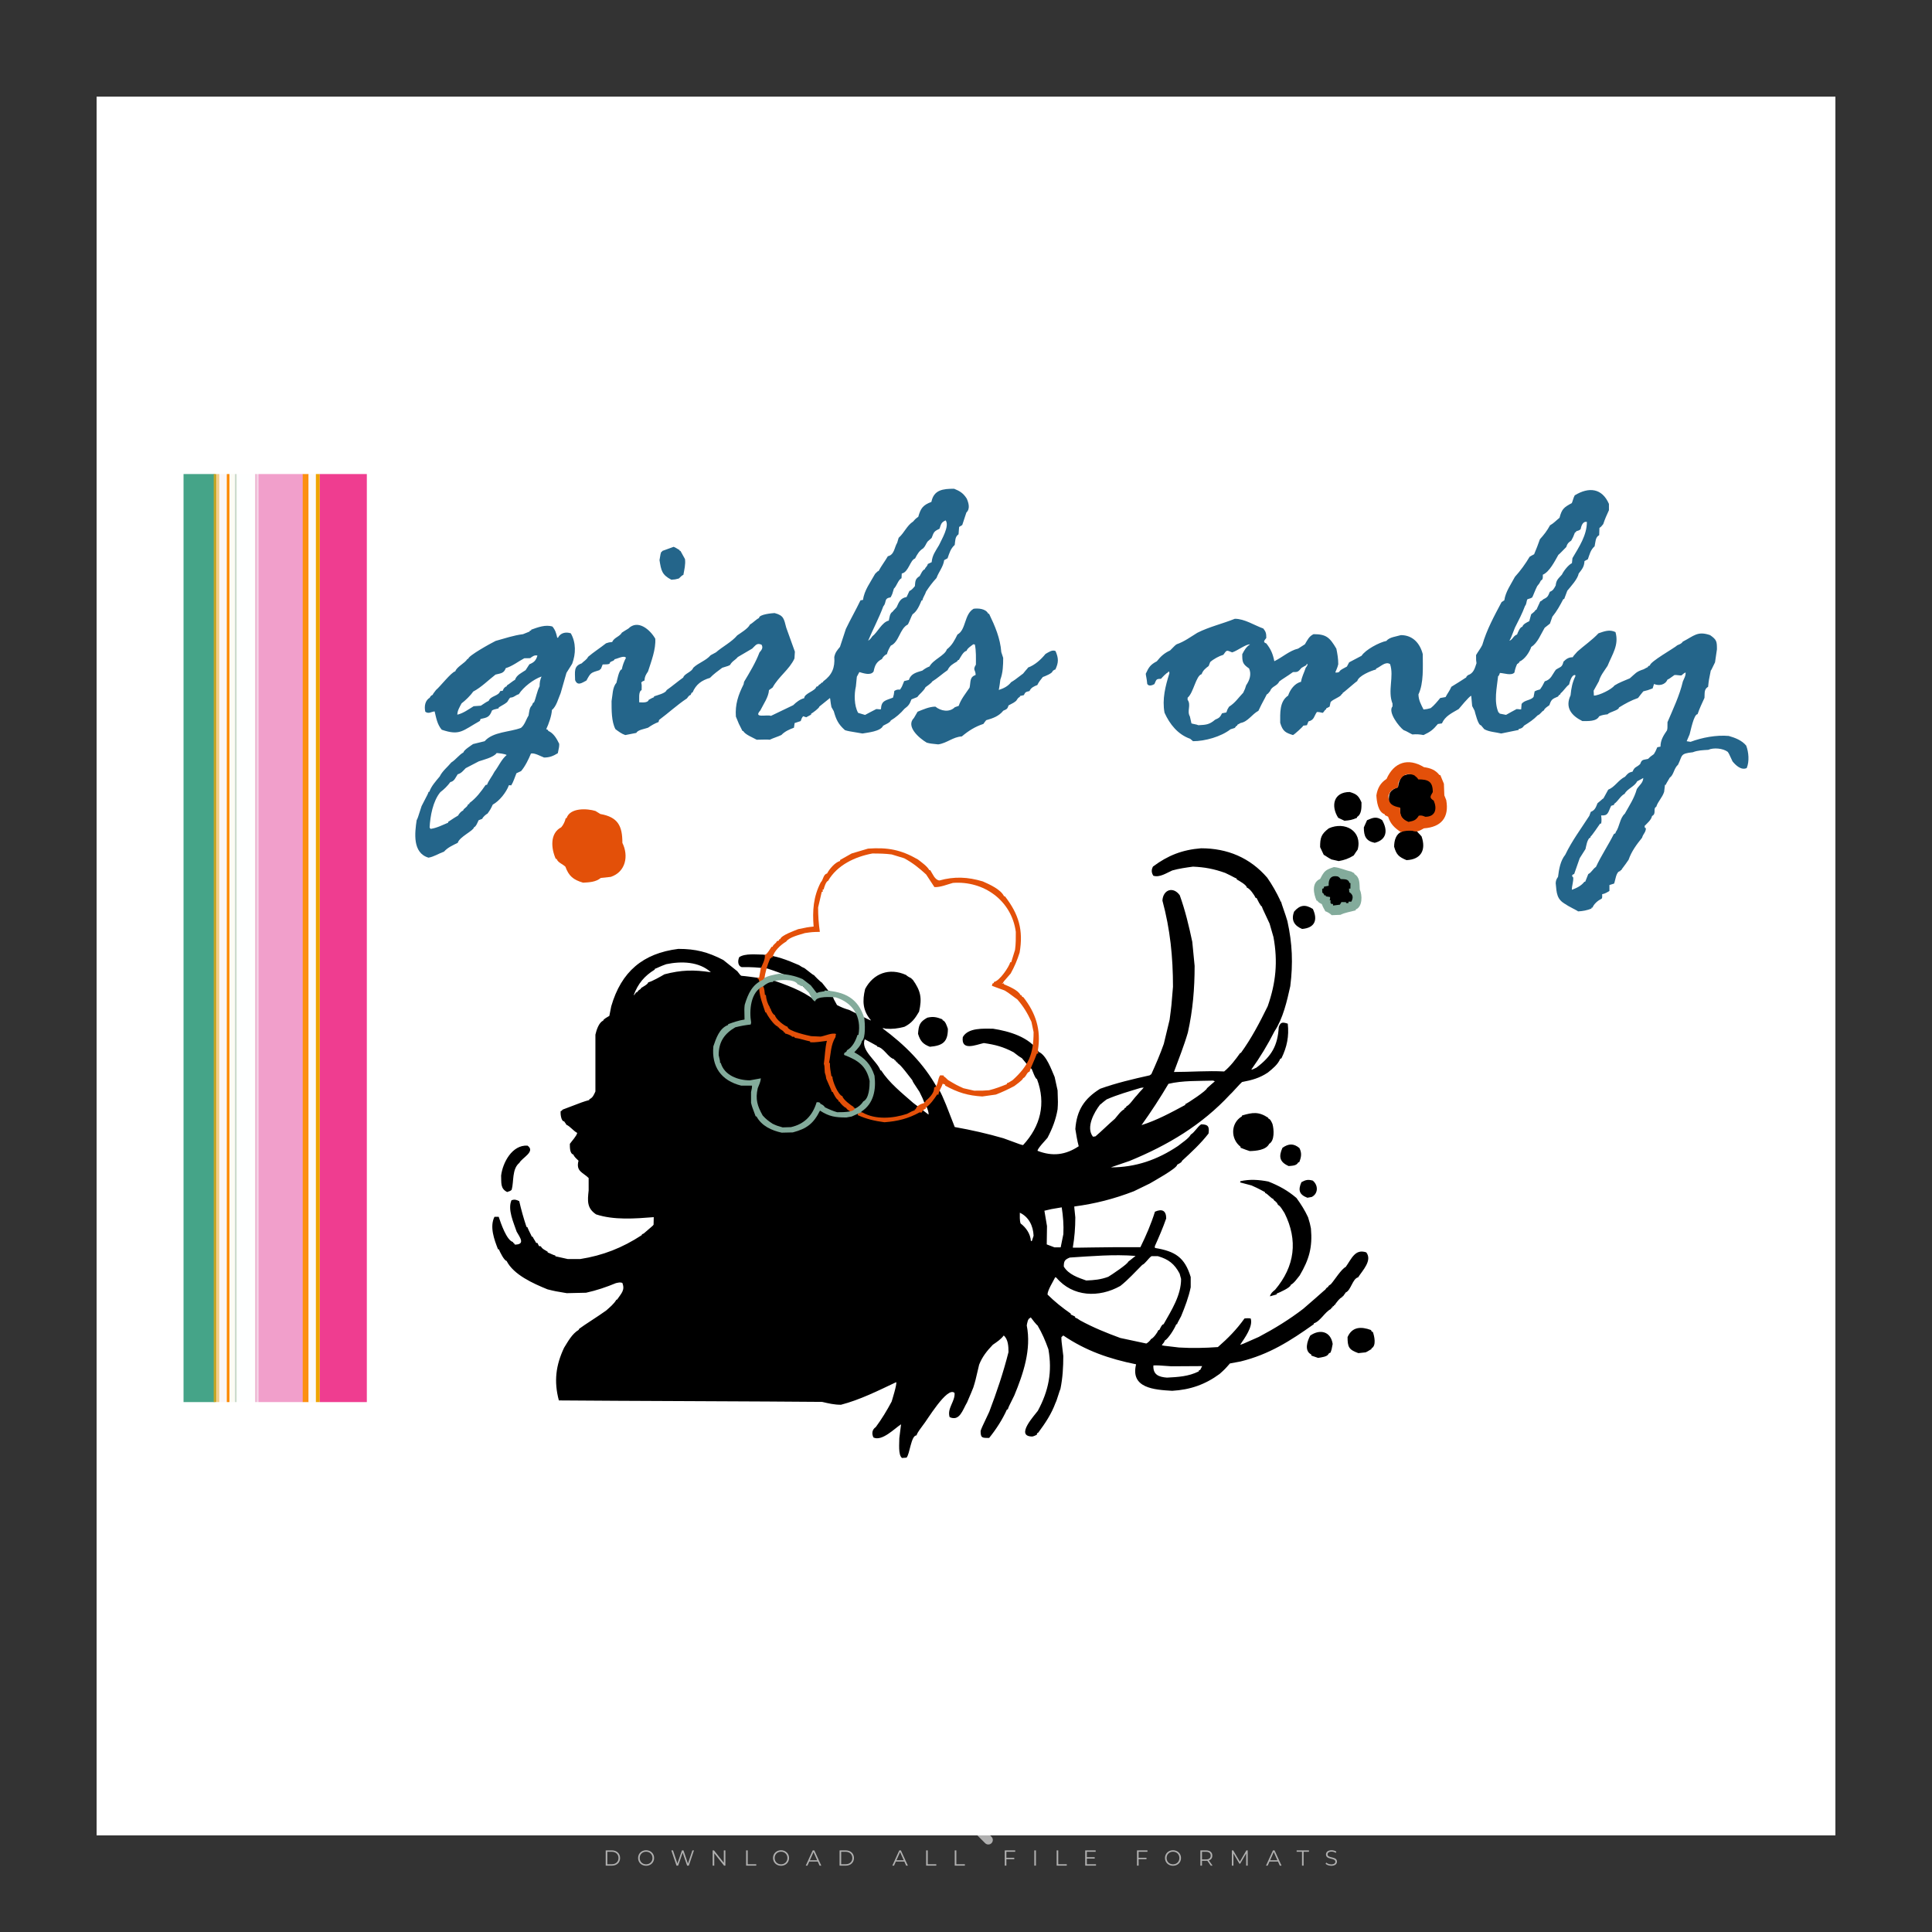 <?xml version="1.0" encoding="iso-8859-1"?>
<!-- Generator: Adobe Illustrator 27.0.0, SVG Export Plug-In . SVG Version: 6.00 Build 0)  -->
<svg version="1.1" id="Layer_1" xmlns="http://www.w3.org/2000/svg" xmlns:xlink="http://www.w3.org/1999/xlink" x="0px" y="0px"
	 viewBox="0 0 500 500" style="enable-background:new 0 0 500 500;" xml:space="preserve">
<rect x="0" y="0" width="500" height="500" fill="#333333" stroke="none"/>
<g id="watermark_1_">
	<g>
		<g id="watermark" style="opacity:0.61;">
			<g>
				<g>
					<g>
						<g>
							<polygon style="fill:#FFFFFF;" points="213.765,461.172 208.204,474.017 205.268,474.017 199.726,461.172 202.938,461.172 
								206.846,470.347 210.81,461.172 							"/>
						</g>
						<g>
							<path style="fill:#FFFFFF;" d="M223.507,469.741h-7.469c0.275,1.23,1.321,1.982,2.826,1.982c1.046,0,1.798-0.312,2.477-0.954
								l1.523,1.651c-0.917,1.046-2.294,1.597-4.074,1.597c-3.413,0-5.634-2.147-5.634-5.083c0-2.954,2.257-5.083,5.267-5.083
								c2.899,0,5.138,1.945,5.138,5.12C223.562,469.191,223.526,469.503,223.507,469.741 M216.002,468.071h4.863
								c-0.202-1.248-1.138-2.055-2.422-2.055C217.139,466.016,216.204,466.805,216.002,468.071"/>
						</g>
						<g>
							<path style="fill:#FFFFFF;" d="M224.735,468.934c0-2.973,2.294-5.083,5.505-5.083c2.074,0,3.707,0.899,4.423,2.514
								l-2.22,1.193c-0.532-0.936-1.321-1.358-2.221-1.358c-1.45,0-2.587,1.009-2.587,2.734c0,1.725,1.138,2.734,2.587,2.734
								c0.899,0,1.688-0.404,2.221-1.358l2.22,1.211c-0.716,1.578-2.349,2.495-4.423,2.495
								C227.029,474.017,224.735,471.907,224.735,468.934"/>
						</g>
						<g>
							<path style="fill:#FFFFFF;" d="M242.828,473.393c-0.587,0.422-1.45,0.624-2.331,0.624c-2.33,0-3.688-1.193-3.688-3.542
								v-4.055h-1.523v-2.202h1.523v-2.404h2.863v2.404h2.459v2.202h-2.459v4.019c0,0.844,0.458,1.303,1.229,1.303
								c0.422,0,0.844-0.128,1.156-0.367L242.828,473.393z"/>
						</g>
					</g>
					<g>
						<path style="fill:#FFFFFF;" d="M262.474,463.997v2.643c-0.238-0.018-0.422-0.037-0.642-0.037
							c-1.578,0-2.624,0.862-2.624,2.753v4.661h-2.863v-9.873h2.734v1.303C259.776,464.493,260.951,463.997,262.474,463.997"/>
					</g>
					<g>
						<path style="fill:#FFFFFF;" d="M263.299,472.53l1.009-2.239c1.083,0.789,2.697,1.339,4.239,1.339
							c1.762,0,2.477-0.587,2.477-1.376c0-2.404-7.469-0.752-7.469-5.524c0-2.184,1.762-4,5.413-4c1.615,0,3.267,0.385,4.459,1.138
							l-0.918,2.257c-1.193-0.679-2.422-1.009-3.56-1.009c-1.761,0-2.44,0.66-2.44,1.468c0,2.367,7.468,0.734,7.468,5.45
							c0,2.147-1.78,3.982-5.45,3.982C266.492,474.017,264.437,473.411,263.299,472.53"/>
					</g>
					<g>
						<path style="fill:#FFFFFF;" d="M285.428,469.741h-7.469c0.275,1.23,1.321,1.982,2.826,1.982c1.046,0,1.798-0.312,2.477-0.954
							l1.523,1.651c-0.918,1.046-2.294,1.597-4.074,1.597c-3.413,0-5.634-2.147-5.634-5.083c0-2.954,2.257-5.083,5.267-5.083
							c2.9,0,5.138,1.945,5.138,5.12C285.484,469.191,285.447,469.503,285.428,469.741 M277.923,468.071h4.863
							c-0.202-1.248-1.138-2.055-2.422-2.055C279.061,466.016,278.125,466.805,277.923,468.071"/>
					</g>
					<g>
						<path style="fill:#FFFFFF;" d="M297.007,469.741h-7.469c0.275,1.23,1.321,1.982,2.826,1.982c1.046,0,1.798-0.312,2.477-0.954
							l1.523,1.651c-0.918,1.046-2.294,1.597-4.074,1.597c-3.413,0-5.634-2.147-5.634-5.083c0-2.954,2.257-5.083,5.267-5.083
							c2.899,0,5.138,1.945,5.138,5.12C297.062,469.191,297.025,469.503,297.007,469.741 M289.501,468.071h4.863
							c-0.202-1.248-1.138-2.055-2.422-2.055C290.639,466.016,289.703,466.805,289.501,468.071"/>
					</g>
					<g>
						<polygon style="fill:#FFFFFF;" points="303.208,470.145 301.831,471.503 301.831,474.017 298.969,474.017 298.969,460.401 
							301.831,460.401 301.831,468.108 306.016,464.144 309.429,464.144 305.318,468.328 309.796,474.017 306.327,474.017 						"/>
					</g>
					<g>
						<path style="fill:#FFFFFF;" d="M256.601,475.359L256.601,475.359l-2.86-2.86c-0.435,0.508-0.953,0.943-1.534,1.284
							c-0.092,0.069-0.186,0.136-0.283,0.199l3.027,3.027c0.456,0.456,1.195,0.456,1.65,0
							C257.057,476.554,257.057,475.815,256.601,475.359"/>
					</g>
					<g>
						<path style="fill:#FFFFFF;" d="M249.984,463.244c0.221-0.173,0.495-0.281,0.797-0.281c0.042,0,0.083,0.002,0.124,0.006
							c-0.214-0.156-0.478-0.249-0.764-0.249c-0.395,0-0.744,0.18-0.981,0.458c-0.051,0-0.1,0.006-0.151,0.008
							c0.039-0.077,0.064-0.162,0.064-0.255c0-0.234-0.143-0.434-0.346-0.519c0.087,0.126,0.138,0.279,0.138,0.445
							c0,0.122-0.031,0.237-0.081,0.341c-2.811,0.201-5.03,2.539-5.03,5.4c0,2.993,2.426,5.42,5.42,5.42
							c2.993,0,5.42-2.426,5.42-5.42C254.595,465.879,252.593,463.635,249.984,463.244 M247.983,464.656
							c0.435,0,0.844,0.112,1.199,0.309c0.374-0.245,0.82-0.387,1.299-0.387c0.711,0,1.348,0.312,1.784,0.806
							c-0.435-0.379-1.004-0.61-1.627-0.61c-0.449,0-0.87,0.12-1.234,0.329c-0.079,0.046-0.156,0.096-0.229,0.15
							c-0.065-0.048-0.133-0.093-0.204-0.134c-0.369-0.219-0.8-0.344-1.26-0.344c-0.3,0-0.588,0.054-0.854,0.152
							C247.196,464.754,247.578,464.656,247.983,464.656 M251.772,469.098c0.115,0.305,0.181,0.634,0.181,0.979
							c0,1.534-1.244,2.777-2.778,2.777c-1.534,0-2.777-1.243-2.777-2.777c0-0.345,0.066-0.674,0.181-0.979
							c-0.62-0.382-1.035-1.064-1.035-1.846c0-1.197,0.971-2.168,2.168-2.168c0.565,0,1.078,0.218,1.463,0.572
							c0.386-0.354,0.899-0.572,1.464-0.572c1.197,0,2.168,0.971,2.168,2.168C252.807,468.034,252.392,468.716,251.772,469.098"/>
					</g>
					<g>
						<path style="fill:#FFFFFF;" d="M251.666,467.061c0,0.497-0.404,0.901-0.901,0.901c-0.497,0-0.901-0.404-0.901-0.901
							s0.404-0.901,0.901-0.901c0.101,0,0.197,0.017,0.287,0.047c-0.03,0.062-0.045,0.132-0.045,0.204
							c0,0.273,0.221,0.494,0.494,0.494c0.05,0,0.099-0.008,0.146-0.022C251.66,466.941,251.666,467,251.666,467.061"/>
					</g>
					<g>
						<path style="fill:#FFFFFF;" d="M248.255,467.061c0,0.376-0.305,0.681-0.681,0.681c-0.376,0-0.681-0.305-0.681-0.681
							s0.305-0.681,0.681-0.681c0.076,0,0.149,0.013,0.217,0.035c-0.023,0.047-0.034,0.1-0.034,0.155
							c0,0.206,0.167,0.374,0.374,0.374c0.038,0,0.075-0.006,0.11-0.017C248.25,466.97,248.255,467.015,248.255,467.061"/>
					</g>
					<g>
						<g>
							<g>
								<rect x="242.908" y="467.83" style="fill:#FFFFFF;" width="0.616" height="0.616"/>
							</g>
							<g>
								<rect x="254.827" y="467.83" style="fill:#FFFFFF;" width="0.616" height="0.616"/>
							</g>
							<g>
								<path style="fill:#FFFFFF;" d="M255.205,468.082h-0.14c0-3.248-2.642-5.89-5.89-5.89c-3.248,0-5.89,2.642-5.89,5.89h-0.14
									c0-1.611,0.627-3.125,1.766-4.264c1.139-1.139,2.653-1.766,4.264-1.766c1.611,0,3.125,0.627,4.264,1.766
									C254.578,464.957,255.205,466.471,255.205,468.082"/>
							</g>
						</g>
						<g>
							<rect x="248.868" y="461.814" style="fill:#FFFFFF;" width="0.616" height="0.616"/>
						</g>
						<g>
							<rect x="244.95" y="462.052" style="fill:#FFFFFF;" width="8.45" height="0.14"/>
						</g>
						<g>
							<path style="fill:#FFFFFF;" d="M245.174,462.15c0,0.108-0.088,0.196-0.196,0.196c-0.108,0-0.196-0.088-0.196-0.196
								c0-0.108,0.088-0.196,0.196-0.196C245.086,461.954,245.174,462.042,245.174,462.15"/>
						</g>
						<g>
							<path style="fill:#FFFFFF;" d="M253.596,462.15c0,0.108-0.088,0.196-0.196,0.196c-0.108,0-0.196-0.088-0.196-0.196
								c0-0.108,0.088-0.196,0.196-0.196C253.509,461.954,253.596,462.042,253.596,462.15"/>
						</g>
					</g>
				</g>
				<g>
					<path style="fill:#FFFFFF;" d="M314.356,473.409c0,1.559-2.364,1.559-2.364,0C311.993,471.851,314.356,471.851,314.356,473.409
						z"/>
				</g>
				<g>
					<g>
						<g>
							<path style="fill:#FFFFFF;" d="M161.739,466.549l1.772,6.088l1.855-6.088h2.215l-2.823,8.14h-2.33l-0.837-2.396l-0.722-2.708
								l-0.722,2.708l-0.837,2.396h-2.33l-2.839-8.14h2.231l1.855,6.088l1.756-6.088H161.739z"/>
						</g>
						<g>
							<path style="fill:#FFFFFF;" d="M176.713,466.549l1.772,6.088l1.855-6.088h2.215l-2.823,8.14h-2.33l-0.837-2.396l-0.722-2.708
								l-0.722,2.708l-0.837,2.396h-2.33l-2.839-8.14h2.231l1.855,6.088l1.756-6.088H176.713z"/>
						</g>
						<g>
							<path style="fill:#FFFFFF;" d="M191.687,466.549l1.772,6.088l1.855-6.088h2.215l-2.823,8.14h-2.33l-0.837-2.396l-0.722-2.708
								l-0.722,2.708l-0.837,2.396h-2.33l-2.839-8.14h2.231l1.855,6.088l1.756-6.088H191.687z"/>
						</g>
					</g>
					<g>
						<path style="fill:#FFFFFF;" d="M200.908,473.52c0,1.559-2.364,1.559-2.364,0C198.545,471.962,200.908,471.962,200.908,473.52z
							"/>
					</g>
					<g>
						<path style="fill:#FFFFFF;" d="M322.71,473.409c-0.935,0.919-1.919,1.28-3.117,1.28c-2.346,0-4.3-1.411-4.3-4.282
							s1.953-4.284,4.3-4.284c1.149,0,2.035,0.329,2.921,1.199l-1.264,1.329c-0.476-0.428-1.066-0.64-1.623-0.64
							c-1.346,0-2.33,0.985-2.33,2.396c0,1.542,1.05,2.362,2.297,2.362c0.64,0,1.28-0.18,1.772-0.672L322.71,473.409z"/>
					</g>
					<g>
						<path style="fill:#FFFFFF;" d="M331.805,470.472c0,2.33-1.591,4.217-4.217,4.217c-2.626,0-4.201-1.887-4.201-4.217
							c0-2.314,1.609-4.217,4.185-4.217C330.149,466.255,331.805,468.158,331.805,470.472z M325.389,470.472
							c0,1.231,0.739,2.38,2.199,2.38c1.46,0,2.199-1.149,2.199-2.38c0-1.215-0.854-2.396-2.199-2.396
							C326.144,468.077,325.389,469.258,325.389,470.472z"/>
					</g>
					<g>
						<path style="fill:#FFFFFF;" d="M338.572,474.689v-4.332c0-1.068-0.559-2.035-1.658-2.035c-1.082,0-1.722,0.967-1.722,2.035
							v4.332h-2.003v-8.107h1.855l0.148,0.985c0.426-0.82,1.362-1.116,2.133-1.116c0.969,0,1.937,0.394,2.396,1.51
							c0.723-1.149,1.658-1.478,2.708-1.478c2.297,0,3.43,1.412,3.43,3.84v4.365h-2.003v-4.365c0-1.066-0.442-1.97-1.526-1.97
							c-1.082,0-1.756,0.935-1.756,2.003v4.332H338.572z"/>
					</g>
				</g>
			</g>
		</g>
		<g style="opacity:0.61;">
			<g>
				<g>
					<path style="fill:#FFFFFF;" d="M345.988,431.299c-0.006-1.224-0.959-2.121-2.189-2.14c-0.924-0.014-0.832,0.12-0.834-0.867
						c-0.003-1.097-0.007-2.194,0.003-3.292c0.003-0.379-0.112-0.691-0.362-0.976c-2.342-2.668-4.678-5.342-7.019-8.011
						c-0.12-0.137-0.275-0.244-0.414-0.366c-6.214,0-12.427,0-18.641,0c-0.794,0.293-1.14,0.868-1.138,1.709
						c0.01,3.748,0.004,7.496,0.004,11.243c0,0.556-0.003,0.589-0.55,0.551c-1.497-0.102-2.516,0.986-2.497,2.492
						c0.044,3.476,0.013,6.953,0.014,10.429c0.001,1.58,0.867,2.443,2.45,2.449c0.582,0.002,0.582,0.002,0.582,0.6
						c0,2.219-0.001,4.438,0.001,6.657c0.001,1.192,0.58,1.771,1.768,1.771c8.013,0.001,16.027,0.001,24.04,0
						c1.168,0,1.755-0.583,1.757-1.745c0.002-2.256,0-4.512,0.001-6.768c0-0.512,0.002-0.511,0.52-0.515
						c0.271-0.002,0.541,0.008,0.809-0.058c0.996-0.246,1.69-1.044,1.694-2.069C346.003,438.696,346.005,434.997,345.988,431.299z
						 M317.537,417.162c5.337,0,10.674,0,16.01,0c0.548,0,0.554,0.007,0.554,0.561c0.001,2.243-0.001,4.486,0.001,6.73
						c0.001,0.811,0.249,1.059,1.06,1.059c1.91,0.001,3.821,0,5.731,0.001c0.458,0,0.479,0.021,0.481,0.483
						c0.003,0.887,0.002,1.775,0,2.662c-0.001,0.477-0.024,0.498-0.504,0.499c-3.895,0.001-7.79,0-11.684,0
						c-3.882,0-7.765,0-11.647,0c-0.55,0-0.552-0.001-0.552-0.561c-0.001-3.624-0.001-7.247,0-10.871
						C316.987,417.166,316.991,417.162,317.537,417.162z M340.822,451.579c-3.883,0.001-7.766,0-11.65,0c-3.871,0-7.742,0-11.613,0
						c-0.572,0-0.574-0.002-0.574-0.579c-0.001-1.997-0.001-3.994,0.001-5.991c0-0.464,0.023-0.486,0.478-0.487
						c7.803-0.001,15.607-0.001,23.41,0c0.478,0,0.499,0.02,0.499,0.503c0.002,1.997,0.001,3.994,0,5.991
						C341.375,451.574,341.37,451.579,340.822,451.579z"/>
				</g>
				<g>
					<g>
						<rect x="327.418" y="417.053" style="fill:#FFFFFF;" width="1.757" height="1.054"/>
					</g>
					<g>
						<rect x="325.662" y="418.107" style="fill:#FFFFFF;" width="1.757" height="1.054"/>
					</g>
					<g>
						<rect x="327.418" y="419.161" style="fill:#FFFFFF;" width="1.757" height="1.054"/>
					</g>
					<g>
						<rect x="325.662" y="420.215" style="fill:#FFFFFF;" width="1.757" height="1.054"/>
					</g>
					<g>
						<rect x="327.418" y="421.269" style="fill:#FFFFFF;" width="1.757" height="1.054"/>
					</g>
					<g>
						<rect x="325.662" y="422.323" style="fill:#FFFFFF;" width="1.757" height="1.054"/>
					</g>
					<g>
						<rect x="327.418" y="423.378" style="fill:#FFFFFF;" width="1.757" height="1.054"/>
					</g>
					<g>
						<rect x="325.662" y="424.432" style="fill:#FFFFFF;" width="1.757" height="1.054"/>
					</g>
					<g>
						<rect x="327.418" y="425.486" style="fill:#FFFFFF;" width="1.757" height="1.054"/>
					</g>
					<g>
						<rect x="325.662" y="426.54" style="fill:#FFFFFF;" width="1.757" height="1.054"/>
					</g>
					<g>
						<rect x="327.418" y="427.594" style="fill:#FFFFFF;" width="1.757" height="1.054"/>
					</g>
					<g>
						<rect x="325.662" y="428.648" style="fill:#FFFFFF;" width="1.757" height="1.054"/>
					</g>
				</g>
			</g>
			<g>
				<path style="fill:#FFFFFF;" d="M187.637,431.299c-0.006-1.224-0.959-2.121-2.189-2.14c-0.924-0.014-0.832,0.12-0.834-0.867
					c-0.003-1.097-0.007-2.194,0.003-3.292c0.003-0.379-0.112-0.691-0.362-0.976c-2.342-2.668-4.678-5.342-7.019-8.011
					c-0.12-0.137-0.275-0.244-0.414-0.366c-6.214,0-12.427,0-18.641,0c-0.794,0.293-1.14,0.868-1.138,1.709
					c0.01,3.748,0.004,7.496,0.004,11.243c0,0.556-0.003,0.589-0.55,0.551c-1.497-0.102-2.516,0.986-2.497,2.492
					c0.044,3.476,0.013,6.953,0.014,10.429c0.001,1.58,0.867,2.443,2.45,2.449c0.582,0.002,0.582,0.002,0.582,0.6
					c0,2.219-0.001,4.438,0.001,6.657c0.001,1.192,0.58,1.771,1.768,1.771c8.013,0.001,16.027,0.001,24.04,0
					c1.168,0,1.755-0.583,1.757-1.745c0.002-2.256,0-4.512,0.001-6.768c0-0.512,0.002-0.511,0.52-0.515
					c0.271-0.002,0.541,0.008,0.809-0.058c0.996-0.246,1.69-1.044,1.694-2.069C187.652,438.696,187.655,434.997,187.637,431.299z
					 M159.187,417.162c5.337,0,10.674,0,16.01,0c0.548,0,0.554,0.007,0.554,0.561c0.001,2.243-0.001,4.486,0.001,6.73
					c0.001,0.811,0.249,1.059,1.06,1.059c1.91,0.001,3.821,0,5.731,0.001c0.458,0,0.479,0.021,0.481,0.483
					c0.003,0.887,0.002,1.775,0,2.662c-0.001,0.477-0.024,0.498-0.504,0.499c-3.895,0.001-7.79,0-11.684,0
					c-3.882,0-7.765,0-11.647,0c-0.55,0-0.552-0.001-0.552-0.561c-0.001-3.624-0.001-7.247,0-10.871
					C158.636,417.166,158.64,417.162,159.187,417.162z M182.472,451.579c-3.883,0.001-7.766,0-11.65,0c-3.871,0-7.742,0-11.613,0
					c-0.572,0-0.574-0.002-0.574-0.579c-0.001-1.997-0.001-3.994,0.001-5.991c0-0.464,0.023-0.486,0.478-0.487
					c7.803-0.001,15.607-0.001,23.41,0c0.478,0,0.499,0.02,0.499,0.503c0.002,1.997,0.001,3.994,0,5.991
					C183.024,451.574,183.019,451.579,182.472,451.579z"/>
			</g>
			<g>
				<path style="fill:#FFFFFF;" d="M159.779,440.669v-7.897h2.779c0.375,0,0.726,0.061,1.053,0.182
					c0.327,0.121,0.612,0.292,0.855,0.513c0.242,0.221,0.434,0.483,0.573,0.789c0.14,0.305,0.21,0.642,0.21,1.009
					c0,0.375-0.07,0.715-0.21,1.02c-0.14,0.305-0.331,0.568-0.573,0.789c-0.243,0.221-0.528,0.392-0.855,0.513
					c-0.327,0.121-0.678,0.182-1.053,0.182h-1.29v2.901H159.779z M162.58,436.356c0.39,0,0.684-0.111,0.882-0.331
					c0.199-0.22,0.298-0.474,0.298-0.761c0-0.14-0.024-0.276-0.072-0.408c-0.048-0.132-0.121-0.248-0.221-0.347
					c-0.099-0.099-0.223-0.178-0.37-0.237c-0.147-0.059-0.32-0.089-0.518-0.089h-1.312v2.173H162.58z"/>
				<path style="fill:#FFFFFF;" d="M166.308,432.771h1.731l3.177,5.294h0.088l-0.088-1.522v-3.772h1.478v7.897h-1.566l-3.353-5.592
					h-0.088l0.088,1.522v4.07h-1.467V432.771z"/>
				<path style="fill:#FFFFFF;" d="M177.922,436.334h3.872c0.022,0.089,0.04,0.195,0.055,0.32c0.014,0.125,0.022,0.25,0.022,0.375
					c0,0.507-0.077,0.985-0.231,1.434c-0.154,0.449-0.397,0.849-0.728,1.202c-0.353,0.375-0.776,0.666-1.268,0.871
					c-0.493,0.206-1.055,0.309-1.688,0.309c-0.574,0-1.114-0.103-1.622-0.309c-0.507-0.206-0.948-0.492-1.323-0.86
					c-0.375-0.367-0.673-0.803-0.894-1.307c-0.221-0.504-0.331-1.053-0.331-1.649c0-0.595,0.11-1.145,0.331-1.649
					c0.221-0.504,0.518-0.939,0.894-1.307c0.375-0.367,0.816-0.654,1.323-0.86c0.507-0.206,1.048-0.309,1.622-0.309
					c0.64,0,1.211,0.11,1.715,0.331c0.504,0.221,0.935,0.526,1.296,0.915l-1.025,1.004c-0.258-0.272-0.544-0.48-0.861-0.623
					c-0.316-0.143-0.695-0.215-1.136-0.215c-0.361,0-0.703,0.065-1.026,0.193c-0.324,0.129-0.607,0.311-0.85,0.546
					c-0.242,0.235-0.436,0.52-0.579,0.855c-0.143,0.335-0.215,0.708-0.215,1.119c0,0.412,0.072,0.785,0.215,1.12
					c0.143,0.335,0.338,0.62,0.584,0.855c0.246,0.235,0.531,0.418,0.855,0.546c0.323,0.129,0.669,0.193,1.037,0.193
					c0.419,0,0.773-0.061,1.064-0.182c0.29-0.121,0.538-0.278,0.744-0.469c0.148-0.132,0.275-0.3,0.381-0.502
					c0.106-0.202,0.189-0.428,0.248-0.678h-2.482V436.334z"/>
			</g>
			<g>
				<path style="fill:#FFFFFF;" d="M224.019,431.299c-0.006-1.224-0.959-2.121-2.189-2.14c-0.924-0.014-0.832,0.12-0.834-0.867
					c-0.003-1.097-0.007-2.194,0.003-3.292c0.003-0.379-0.112-0.691-0.362-0.976c-2.342-2.668-4.678-5.342-7.019-8.011
					c-0.12-0.137-0.275-0.244-0.414-0.366c-6.214,0-12.427,0-18.641,0c-0.794,0.293-1.14,0.868-1.138,1.709
					c0.01,3.748,0.004,7.496,0.004,11.243c0,0.556-0.003,0.589-0.55,0.551c-1.497-0.102-2.516,0.986-2.497,2.492
					c0.044,3.476,0.013,6.953,0.014,10.429c0.001,1.58,0.867,2.443,2.45,2.449c0.582,0.002,0.582,0.002,0.582,0.6
					c0,2.219-0.001,4.438,0.001,6.657c0.001,1.192,0.58,1.771,1.768,1.771c8.013,0.001,16.027,0.001,24.04,0
					c1.168,0,1.755-0.583,1.757-1.745c0.002-2.256,0-4.512,0.001-6.768c0-0.512,0.002-0.511,0.52-0.515
					c0.271-0.002,0.541,0.008,0.809-0.058c0.997-0.246,1.69-1.044,1.694-2.069C224.034,438.696,224.036,434.997,224.019,431.299z
					 M195.568,417.162c5.337,0,10.674,0,16.01,0c0.548,0,0.554,0.007,0.554,0.561c0.001,2.243-0.001,4.486,0.001,6.73
					c0.001,0.811,0.249,1.059,1.06,1.059c1.91,0.001,3.821,0,5.731,0.001c0.458,0,0.479,0.021,0.481,0.483
					c0.003,0.887,0.002,1.775,0,2.662c-0.001,0.477-0.024,0.498-0.504,0.499c-3.895,0.001-7.79,0-11.684,0
					c-3.882,0-7.765,0-11.647,0c-0.55,0-0.552-0.001-0.552-0.561c-0.001-3.624-0.001-7.247,0-10.871
					C195.018,417.166,195.022,417.162,195.568,417.162z M218.854,451.579c-3.883,0.001-7.766,0-11.65,0c-3.871,0-7.742,0-11.613,0
					c-0.572,0-0.574-0.002-0.574-0.579c-0.001-1.997-0.001-3.994,0.001-5.991c0-0.464,0.023-0.486,0.478-0.487
					c7.803-0.001,15.607-0.001,23.41,0c0.478,0,0.499,0.02,0.499,0.503c0.002,1.997,0.001,3.994,0,5.991
					C219.406,451.574,219.401,451.579,218.854,451.579z"/>
			</g>
			<g>
				<path style="fill:#FFFFFF;" d="M205.111,432.771h1.699l2.967,7.897h-1.644l-0.651-1.886h-3.044l-0.651,1.886h-1.643
					L205.111,432.771z M206.997,437.415l-0.706-1.974l-0.287-0.96h-0.088l-0.287,0.96l-0.706,1.974H206.997z"/>
				<path style="fill:#FFFFFF;" d="M211.331,434.536c-0.125,0-0.245-0.024-0.359-0.072c-0.114-0.048-0.213-0.114-0.298-0.199
					c-0.084-0.084-0.151-0.182-0.198-0.292c-0.048-0.11-0.072-0.232-0.072-0.364s0.024-0.254,0.072-0.364
					c0.048-0.11,0.114-0.208,0.198-0.292c0.084-0.084,0.184-0.151,0.298-0.198c0.114-0.048,0.233-0.072,0.359-0.072
					c0.257,0,0.478,0.09,0.662,0.27c0.184,0.181,0.276,0.399,0.276,0.656s-0.092,0.476-0.276,0.656
					C211.809,434.446,211.589,434.536,211.331,434.536z M210.615,440.669v-5.404h1.445v5.404H210.615z"/>
			</g>
			<g>
				<path style="fill:#FFFFFF;" d="M261.044,431.299c-0.006-1.224-0.959-2.121-2.189-2.14c-0.924-0.014-0.832,0.12-0.834-0.867
					c-0.003-1.097-0.007-2.194,0.003-3.292c0.003-0.379-0.112-0.691-0.362-0.976c-2.342-2.668-4.678-5.342-7.019-8.011
					c-0.12-0.137-0.275-0.244-0.414-0.366c-6.214,0-12.427,0-18.641,0c-0.794,0.293-1.14,0.868-1.138,1.709
					c0.01,3.748,0.004,7.496,0.004,11.243c0,0.556-0.003,0.589-0.55,0.551c-1.497-0.102-2.516,0.986-2.497,2.492
					c0.044,3.476,0.013,6.953,0.014,10.429c0.001,1.58,0.867,2.443,2.45,2.449c0.582,0.002,0.582,0.002,0.582,0.6
					c0,2.219-0.001,4.438,0.001,6.657c0.001,1.192,0.58,1.771,1.768,1.771c8.013,0.001,16.027,0.001,24.04,0
					c1.168,0,1.755-0.583,1.757-1.745c0.002-2.256,0-4.512,0.001-6.768c0-0.512,0.002-0.511,0.52-0.515
					c0.271-0.002,0.541,0.008,0.809-0.058c0.996-0.246,1.69-1.044,1.694-2.069C261.059,438.696,261.061,434.997,261.044,431.299z
					 M232.593,417.162c5.337,0,10.674,0,16.01,0c0.548,0,0.554,0.007,0.554,0.561c0.001,2.243-0.001,4.486,0.001,6.73
					c0.001,0.811,0.249,1.059,1.06,1.059c1.91,0.001,3.821,0,5.731,0.001c0.458,0,0.479,0.021,0.481,0.483
					c0.003,0.887,0.002,1.775,0,2.662c-0.001,0.477-0.024,0.498-0.504,0.499c-3.895,0.001-7.79,0-11.684,0
					c-3.882,0-7.765,0-11.647,0c-0.55,0-0.552-0.001-0.552-0.561c-0.001-3.624-0.001-7.247,0-10.871
					C232.042,417.166,232.047,417.162,232.593,417.162z M255.878,451.579c-3.883,0.001-7.766,0-11.65,0c-3.871,0-7.742,0-11.613,0
					c-0.572,0-0.574-0.002-0.574-0.579c-0.001-1.997-0.001-3.994,0.001-5.991c0-0.464,0.023-0.486,0.478-0.487
					c7.803-0.001,15.607-0.001,23.41,0c0.478,0,0.499,0.02,0.499,0.503c0.002,1.997,0.001,3.994,0,5.991
					C256.431,451.574,256.426,451.579,255.878,451.579z"/>
			</g>
			<g>
				<path style="fill:#FFFFFF;" d="M236.361,440.845c-0.338,0-0.662-0.048-0.971-0.143c-0.309-0.095-0.592-0.239-0.849-0.43
					c-0.257-0.191-0.481-0.425-0.673-0.7c-0.191-0.276-0.342-0.597-0.452-0.965l1.401-0.551c0.103,0.397,0.283,0.726,0.54,0.987
					c0.257,0.261,0.596,0.392,1.015,0.392c0.154,0,0.303-0.02,0.447-0.061c0.143-0.04,0.272-0.099,0.386-0.176
					s0.204-0.175,0.27-0.292c0.066-0.118,0.099-0.254,0.099-0.408c0-0.147-0.026-0.279-0.077-0.397
					c-0.051-0.117-0.138-0.227-0.259-0.331c-0.121-0.103-0.28-0.202-0.475-0.298c-0.195-0.095-0.435-0.195-0.722-0.298l-0.485-0.176
					c-0.213-0.073-0.429-0.173-0.645-0.298c-0.217-0.125-0.413-0.276-0.59-0.452c-0.177-0.176-0.322-0.384-0.436-0.623
					c-0.114-0.239-0.171-0.509-0.171-0.81c0-0.309,0.06-0.597,0.182-0.866c0.121-0.268,0.294-0.503,0.518-0.706
					c0.224-0.202,0.492-0.36,0.805-0.474s0.66-0.171,1.042-0.171c0.397,0,0.74,0.053,1.031,0.16
					c0.291,0.107,0.537,0.243,0.739,0.408c0.202,0.165,0.366,0.348,0.491,0.546c0.125,0.199,0.217,0.386,0.276,0.563l-1.312,0.551
					c-0.074-0.221-0.208-0.419-0.402-0.596c-0.195-0.176-0.462-0.265-0.8-0.265c-0.324,0-0.592,0.075-0.805,0.226
					c-0.213,0.151-0.32,0.348-0.32,0.59c0,0.235,0.103,0.436,0.309,0.601c0.206,0.165,0.533,0.325,0.982,0.48l0.497,0.165
					c0.316,0.111,0.605,0.237,0.866,0.381c0.261,0.143,0.485,0.314,0.673,0.513c0.187,0.199,0.331,0.425,0.43,0.678
					c0.1,0.254,0.149,0.546,0.149,0.877c0,0.412-0.083,0.767-0.248,1.064c-0.165,0.298-0.377,0.542-0.634,0.734
					c-0.258,0.191-0.548,0.335-0.872,0.43C236.986,440.797,236.67,440.845,236.361,440.845z"/>
				<path style="fill:#FFFFFF;" d="M239.516,432.771h1.61l1.633,4.754l0.287,1.015h0.088l0.309-1.015l1.699-4.754h1.61l-2.879,7.897
					h-1.566L239.516,432.771z"/>
				<path style="fill:#FFFFFF;" d="M251.097,436.334h3.871c0.022,0.089,0.04,0.195,0.055,0.32c0.015,0.125,0.023,0.25,0.023,0.375
					c0,0.507-0.078,0.985-0.232,1.434c-0.154,0.449-0.397,0.849-0.728,1.202c-0.353,0.375-0.775,0.666-1.268,0.871
					c-0.493,0.206-1.055,0.309-1.688,0.309c-0.574,0-1.114-0.103-1.621-0.309c-0.507-0.206-0.949-0.492-1.324-0.86
					c-0.375-0.367-0.673-0.803-0.894-1.307c-0.22-0.504-0.331-1.053-0.331-1.649c0-0.595,0.11-1.145,0.331-1.649
					c0.221-0.504,0.518-0.939,0.894-1.307c0.375-0.367,0.816-0.654,1.324-0.86c0.507-0.206,1.047-0.309,1.621-0.309
					c0.64,0,1.211,0.11,1.715,0.331c0.504,0.221,0.936,0.526,1.296,0.915l-1.026,1.004c-0.257-0.272-0.544-0.48-0.861-0.623
					c-0.316-0.143-0.694-0.215-1.136-0.215c-0.36,0-0.702,0.065-1.026,0.193c-0.323,0.129-0.607,0.311-0.849,0.546
					c-0.243,0.235-0.436,0.52-0.579,0.855c-0.143,0.335-0.215,0.708-0.215,1.119c0,0.412,0.072,0.785,0.215,1.12
					c0.143,0.335,0.338,0.62,0.585,0.855c0.246,0.235,0.531,0.418,0.854,0.546c0.324,0.129,0.669,0.193,1.037,0.193
					c0.419,0,0.774-0.061,1.064-0.182c0.29-0.121,0.539-0.278,0.745-0.469c0.147-0.132,0.274-0.3,0.38-0.502
					c0.107-0.202,0.189-0.428,0.248-0.678h-2.482V436.334z"/>
			</g>
			<g>
				<path style="fill:#FFFFFF;" d="M297.3,431.299c-0.006-1.224-0.959-2.121-2.189-2.14c-0.924-0.014-0.832,0.12-0.834-0.867
					c-0.003-1.097-0.007-2.194,0.003-3.292c0.003-0.379-0.112-0.691-0.362-0.976c-2.342-2.668-4.678-5.342-7.019-8.011
					c-0.12-0.137-0.275-0.244-0.414-0.366c-6.214,0-12.427,0-18.641,0c-0.794,0.293-1.14,0.868-1.138,1.709
					c0.01,3.748,0.004,7.496,0.004,11.243c0,0.556-0.003,0.589-0.55,0.551c-1.497-0.102-2.516,0.986-2.497,2.492
					c0.044,3.476,0.013,6.953,0.014,10.429c0.001,1.58,0.867,2.443,2.45,2.449c0.582,0.002,0.582,0.002,0.582,0.6
					c0,2.219-0.001,4.438,0.001,6.657c0.001,1.192,0.58,1.771,1.768,1.771c8.013,0.001,16.027,0.001,24.04,0
					c1.168,0,1.755-0.583,1.757-1.745c0.002-2.256,0-4.512,0.001-6.768c0-0.512,0.002-0.511,0.52-0.515
					c0.271-0.002,0.541,0.008,0.809-0.058c0.996-0.246,1.69-1.044,1.694-2.069C297.315,438.696,297.318,434.997,297.3,431.299z
					 M268.85,417.162c5.337,0,10.674,0,16.01,0c0.548,0,0.554,0.007,0.554,0.561c0.001,2.243-0.001,4.486,0.001,6.73
					c0.001,0.811,0.249,1.059,1.06,1.059c1.91,0.001,3.821,0,5.731,0.001c0.458,0,0.479,0.021,0.481,0.483
					c0.003,0.887,0.002,1.775,0,2.662c-0.001,0.477-0.024,0.498-0.504,0.499c-3.895,0.001-7.79,0-11.684,0
					c-3.882,0-7.765,0-11.647,0c-0.55,0-0.552-0.001-0.552-0.561c-0.001-3.624-0.001-7.247,0-10.871
					C268.299,417.166,268.303,417.162,268.85,417.162z M292.135,451.579c-3.883,0.001-7.766,0-11.65,0c-3.871,0-7.742,0-11.613,0
					c-0.572,0-0.574-0.002-0.574-0.579c-0.001-1.997-0.001-3.994,0.001-5.991c0-0.464,0.023-0.486,0.478-0.487
					c7.803-0.001,15.607-0.001,23.41,0c0.478,0,0.499,0.02,0.499,0.503c0.001,1.997,0.001,3.994,0,5.991
					C292.687,451.574,292.682,451.579,292.135,451.579z"/>
			</g>
			<g>
				<path style="fill:#FFFFFF;" d="M272.966,434.183v1.831h3.165v1.412h-3.165v1.831h3.518v1.412h-5.007v-7.897h5.007v1.412H272.966
					z"/>
				<path style="fill:#FFFFFF;" d="M277.852,440.669v-7.897h2.779c0.375,0,0.726,0.061,1.053,0.182
					c0.327,0.121,0.612,0.292,0.855,0.513c0.243,0.221,0.434,0.483,0.574,0.789c0.14,0.305,0.209,0.642,0.209,1.009
					c0,0.375-0.07,0.715-0.209,1.02c-0.14,0.305-0.331,0.568-0.574,0.789c-0.243,0.221-0.528,0.392-0.855,0.513
					c-0.327,0.121-0.678,0.182-1.053,0.182h-1.29v2.901H277.852z M280.653,436.356c0.389,0,0.684-0.111,0.882-0.331
					c0.199-0.22,0.298-0.474,0.298-0.761c0-0.14-0.024-0.276-0.072-0.408c-0.048-0.132-0.121-0.248-0.221-0.347
					c-0.099-0.099-0.222-0.178-0.37-0.237c-0.147-0.059-0.32-0.089-0.518-0.089h-1.312v2.173H280.653z"/>
				<path style="fill:#FFFFFF;" d="M286.797,440.845c-0.338,0-0.662-0.048-0.971-0.143c-0.309-0.095-0.592-0.239-0.849-0.43
					c-0.257-0.191-0.482-0.425-0.673-0.7c-0.191-0.276-0.342-0.597-0.452-0.965l1.401-0.551c0.103,0.397,0.283,0.726,0.541,0.987
					c0.257,0.261,0.595,0.392,1.015,0.392c0.154,0,0.303-0.02,0.447-0.061c0.143-0.04,0.272-0.099,0.386-0.176
					c0.114-0.077,0.204-0.175,0.27-0.292c0.066-0.118,0.1-0.254,0.1-0.408c0-0.147-0.026-0.279-0.077-0.397
					c-0.051-0.117-0.138-0.227-0.259-0.331c-0.121-0.103-0.279-0.202-0.474-0.298c-0.195-0.095-0.436-0.195-0.723-0.298
					l-0.485-0.176c-0.213-0.073-0.428-0.173-0.645-0.298c-0.217-0.125-0.414-0.276-0.59-0.452c-0.176-0.176-0.322-0.384-0.436-0.623
					c-0.114-0.239-0.171-0.509-0.171-0.81c0-0.309,0.061-0.597,0.182-0.866c0.121-0.268,0.294-0.503,0.518-0.706
					c0.224-0.202,0.493-0.36,0.805-0.474c0.312-0.114,0.66-0.171,1.042-0.171c0.397,0,0.741,0.053,1.031,0.16
					c0.29,0.107,0.537,0.243,0.739,0.408c0.202,0.165,0.365,0.348,0.491,0.546c0.125,0.199,0.217,0.386,0.276,0.563l-1.312,0.551
					c-0.074-0.221-0.208-0.419-0.403-0.596c-0.195-0.176-0.462-0.265-0.799-0.265c-0.324,0-0.592,0.075-0.805,0.226
					c-0.213,0.151-0.32,0.348-0.32,0.59c0,0.235,0.103,0.436,0.309,0.601c0.206,0.165,0.533,0.325,0.982,0.48l0.496,0.165
					c0.316,0.111,0.605,0.237,0.866,0.381c0.261,0.143,0.485,0.314,0.673,0.513c0.187,0.199,0.331,0.425,0.43,0.678
					c0.099,0.254,0.149,0.546,0.149,0.877c0,0.412-0.083,0.767-0.248,1.064c-0.165,0.298-0.377,0.542-0.634,0.734
					c-0.258,0.191-0.548,0.335-0.872,0.43C287.422,440.797,287.105,440.845,286.797,440.845z"/>
			</g>
			<g>
				<path style="fill:#FFFFFF;" d="M321.394,439.168l4.004-4.985h-3.827v-1.412h5.559v1.5l-3.96,4.985h4.004v1.412h-5.779V439.168z"
					/>
				<path style="fill:#FFFFFF;" d="M328.409,432.771h1.489v7.897h-1.489V432.771z"/>
				<path style="fill:#FFFFFF;" d="M331.486,440.669v-7.897h2.779c0.375,0,0.726,0.061,1.053,0.182
					c0.327,0.121,0.612,0.292,0.855,0.513s0.434,0.483,0.574,0.789c0.14,0.305,0.209,0.642,0.209,1.009
					c0,0.375-0.07,0.715-0.209,1.02c-0.14,0.305-0.331,0.568-0.574,0.789c-0.243,0.221-0.528,0.392-0.855,0.513
					c-0.327,0.121-0.678,0.182-1.053,0.182h-1.29v2.901H331.486z M334.288,436.356c0.389,0,0.684-0.111,0.882-0.331
					c0.199-0.22,0.298-0.474,0.298-0.761c0-0.14-0.024-0.276-0.072-0.408c-0.048-0.132-0.121-0.248-0.221-0.347
					c-0.099-0.099-0.222-0.178-0.37-0.237c-0.147-0.059-0.32-0.089-0.518-0.089h-1.312v2.173H334.288z"/>
			</g>
		</g>
		<g style="opacity:0.61;">
			<path style="fill:#FFFFFF;" d="M300.133,433.27h9.067v2.242h-9.067V433.27z M300.133,437.136h9.067v2.243h-9.067V437.136z"/>
		</g>
	</g>
	<g style="opacity:0.61;">
		<path style="fill:#FFFFFF;" d="M156.756,478.878h1.607c1.263,0,2.114,0.812,2.114,1.974c0,1.161-0.851,1.973-2.114,1.973h-1.607
			V478.878z M158.34,482.464c1.049,0,1.725-0.665,1.725-1.612c0-0.947-0.677-1.613-1.725-1.613h-1.167v3.225H158.34z"/>
		<path style="fill:#FFFFFF;" d="M165.139,480.851c0-1.15,0.879-2.007,2.075-2.007c1.184,0,2.069,0.851,2.069,2.007
			c0,1.156-0.885,2.007-2.069,2.007C166.019,482.858,165.139,482.002,165.139,480.851z M168.866,480.851
			c0-0.942-0.705-1.635-1.652-1.635c-0.953,0-1.663,0.693-1.663,1.635c0,0.941,0.71,1.635,1.663,1.635
			C168.162,482.486,168.866,481.793,168.866,480.851z"/>
		<path style="fill:#FFFFFF;" d="M179.596,478.878l-1.331,3.947h-0.44l-1.156-3.366l-1.161,3.366h-0.434l-1.331-3.947h0.429
			l1.139,3.394l1.178-3.394h0.389l1.161,3.411l1.156-3.411H179.596z"/>
		<path style="fill:#FFFFFF;" d="M187.731,478.878v3.947h-0.344l-2.537-3.202v3.202h-0.417v-3.947h0.344l2.543,3.203v-3.203H187.731
			z"/>
		<path style="fill:#FFFFFF;" d="M193.093,478.878h0.417v3.586h2.21v0.361h-2.627V478.878z"/>
		<path style="fill:#FFFFFF;" d="M200.061,480.851c0-1.15,0.879-2.007,2.075-2.007c1.184,0,2.069,0.851,2.069,2.007
			c0,1.156-0.885,2.007-2.069,2.007C200.941,482.858,200.061,482.002,200.061,480.851z M203.788,480.851
			c0-0.942-0.705-1.635-1.652-1.635c-0.953,0-1.663,0.693-1.663,1.635c0,0.941,0.71,1.635,1.663,1.635
			C203.083,482.486,203.788,481.793,203.788,480.851z"/>
		<path style="fill:#FFFFFF;" d="M211.636,481.77h-2.199l-0.474,1.054h-0.434l1.804-3.947h0.412l1.804,3.947h-0.44L211.636,481.77z
			 M211.484,481.432l-0.947-2.12l-0.947,2.12H211.484z"/>
		<path style="fill:#FFFFFF;" d="M217.28,478.878h1.607c1.263,0,2.114,0.812,2.114,1.974c0,1.161-0.851,1.973-2.114,1.973h-1.607
			V478.878z M218.864,482.464c1.049,0,1.725-0.665,1.725-1.612c0-0.947-0.677-1.613-1.725-1.613h-1.167v3.225H218.864z"/>
		<path style="fill:#FFFFFF;" d="M234.041,481.77h-2.199l-0.474,1.054h-0.434l1.804-3.947h0.412l1.804,3.947h-0.44L234.041,481.77z
			 M233.889,481.432l-0.947-2.12l-0.947,2.12H233.889z"/>
		<path style="fill:#FFFFFF;" d="M239.685,478.878h0.417v3.586h2.21v0.361h-2.627V478.878z"/>
		<path style="fill:#FFFFFF;" d="M247.082,478.878h0.417v3.586h2.21v0.361h-2.627V478.878z"/>
		<path style="fill:#FFFFFF;" d="M260.449,479.239v1.551h2.041v0.361h-2.041v1.675h-0.417v-3.947h2.706v0.361H260.449z"/>
		<path style="fill:#FFFFFF;" d="M267.678,478.878h0.417v3.947h-0.417V478.878z"/>
		<path style="fill:#FFFFFF;" d="M273.456,478.878h0.417v3.586h2.21v0.361h-2.627V478.878z"/>
		<path style="fill:#FFFFFF;" d="M283.644,482.464v0.361h-2.791v-3.947h2.706v0.361h-2.289v1.404h2.041v0.355h-2.041v1.466H283.644z
			"/>
		<path style="fill:#FFFFFF;" d="M294.672,479.239v1.551h2.041v0.361h-2.041v1.675h-0.417v-3.947h2.706v0.361H294.672z"/>
		<path style="fill:#FFFFFF;" d="M301.5,480.851c0-1.15,0.879-2.007,2.075-2.007c1.184,0,2.069,0.851,2.069,2.007
			c0,1.156-0.885,2.007-2.069,2.007C302.379,482.858,301.5,482.002,301.5,480.851z M305.226,480.851
			c0-0.942-0.705-1.635-1.652-1.635c-0.953,0-1.663,0.693-1.663,1.635c0,0.941,0.71,1.635,1.663,1.635
			C304.522,482.486,305.226,481.793,305.226,480.851z"/>
		<path style="fill:#FFFFFF;" d="M313.351,482.825l-0.902-1.269c-0.102,0.011-0.203,0.017-0.316,0.017h-1.06v1.252h-0.417v-3.947
			h1.477c1.004,0,1.613,0.507,1.613,1.353c0,0.62-0.327,1.054-0.902,1.24l0.964,1.353H313.351z M313.328,480.231
			c0-0.632-0.417-0.992-1.207-0.992h-1.048v1.979h1.048C312.911,481.218,313.328,480.851,313.328,480.231z"/>
		<path style="fill:#FFFFFF;" d="M322.907,478.878v3.947h-0.4v-3.158l-1.551,2.656h-0.197l-1.551-2.639v3.14h-0.4v-3.947h0.344
			l1.714,2.926l1.697-2.926H322.907z"/>
		<path style="fill:#FFFFFF;" d="M330.744,481.77h-2.199l-0.473,1.054h-0.434l1.804-3.947h0.411l1.804,3.947h-0.44L330.744,481.77z
			 M330.592,481.432l-0.947-2.12l-0.947,2.12H330.592z"/>
		<path style="fill:#FFFFFF;" d="M336.957,479.239h-1.387v-0.361h3.192v0.361h-1.387v3.586h-0.417V479.239z"/>
		<path style="fill:#FFFFFF;" d="M343.063,482.346l0.164-0.321c0.282,0.276,0.784,0.479,1.302,0.479c0.739,0,1.06-0.31,1.06-0.699
			c0-1.083-2.43-0.417-2.43-1.877c0-0.581,0.451-1.083,1.455-1.083c0.446,0,0.908,0.13,1.224,0.35l-0.141,0.333
			c-0.338-0.22-0.733-0.327-1.083-0.327c-0.722,0-1.043,0.321-1.043,0.716c0,1.083,2.43,0.429,2.43,1.866
			c0,0.581-0.462,1.077-1.472,1.077C343.937,482.858,343.356,482.65,343.063,482.346z"/>
	</g>
</g>
<g>
</g>
<g>
	<g>
		<defs>
			<polyline id="SVGID_1_" points="25,25 25,475 475,475 475,25 			"/>
		</defs>
		<clipPath id="SVGID_00000037695046639140677780000003733098145021196678_">
			<use xlink:href="#SVGID_1_"  style="overflow:visible;"/>
		</clipPath>
		<path style="clip-path:url(#SVGID_00000037695046639140677780000003733098145021196678_);fill:#FFFFFF;" d="M25,25.004
			c0,0.016,0,449.977,0,449.993c0.016,0,449.985,0,450.001,0c0-0.016,0-449.977,0-449.993C474.985,25.004,25.016,25.004,25,25.004"
			/>
	</g>
	<path style="fill:#24658A;" d="M173.743,150.032c-2.438-1.274-2.638-2.369-3.063-5.075c0.268-1.655,0.268-1.655,0.469-2.124
		c0.202-0.045,0.202-0.045,0.246-0.246c0.984-0.357,1.968-0.715,2.951-1.073c0.648,0.246,1.253,0.738,1.521,0.827
		c0,0.067,0,0.134,0.022,0.202c0.067,0,0.134,0.022,0.224,0.044c0.38,0.693,0.76,1.386,1.163,2.102
		c0.179,1.386-0.179,2.75-0.425,4.114c-0.335,0-0.894,0.715-1.185,0.917C174.749,149.965,174.749,149.965,173.743,150.032
		L173.743,150.032z M452.049,198.775c-1.431,0.648-2.84-0.716-3.667-1.722c-0.939-2.034-0.939-2.034-1.252-2.482
		c-1.23-0.917-3.645-1.141-5.032-0.514c-1.386,0.09-2.705,0.112-4.002,0.626c-3.354,0.357-2.616,0.783-3.823,3.219
		c-1.095,0.984-1.095,2.638-2.124,3.332c-0.961,1.61-0.961,1.61-1.006,1.856c-0.09,0-0.179,0-0.247,0.021
		c-0.089,0.605-0.156,1.208-0.223,1.834c-0.514,1.543-1.565,2.393-2.034,3.847c-0.939,0.469,0.133,1.788-1.095,2.392
		c-0.202,1.029-1.253,1.856-1.924,2.572c0.023,0.156,0.045,0.313,0.067,0.469c0.09,0.022,0.179,0.067,0.268,0.112
		c0,1.095-0.737,1.476-0.983,2.459c-1.431,1.766-2.75,3.556-3.488,5.701c-0.984,1.498-1.834,2.438-1.901,2.706
		c-0.089,0-0.156,0-0.224,0.022c-0.021,0.067-0.021,0.134-0.021,0.224c-1.119,0-1.297,2.571-1.611,3.219
		c-0.402,0.112-0.805,0.246-1.207,0.38c0,0.492,0,1.006,0,1.52c-0.648,0.403-1.14,0.716-1.878,0.85
		c0.022,0.849,0.022,0.849-0.112,1.14c-0.983,0.492-1.99,1.319-2.392,2.326c-0.09,0-0.179,0-0.246,0.022
		c-0.022,0.067-0.022,0.134-0.022,0.224c-1.118,0.47-2.236,0.671-3.466,0.737c-0.111-0.179-2.548-1.319-3.13-1.788
		c-2.415-1.297-2.415-2.884-2.661-5.522c0.045-0.716,0.202-1.052,0.605-1.633c0.245-1.968,0.603-4.158,1.877-5.725
		c1.699-3.554,4.092-6.752,6.216-10.061c0.113-0.358,0.246-0.694,0.38-1.029c1.095-0.425,1.319-1.185,1.745-2.237
		c1.207-0.961,1.297-1.184,1.52-1.229c0.402-0.76,0.827-1.521,1.253-2.281c1.721-0.671,2.593-2.481,4.359-3.354
		c0.716-0.828,0.895-1.073,1.945-1.319c0.537-1.342,1.051-1.051,1.968-1.968c0.448-1.252,0.716-1.006,2.035-1.319
		c0.581-0.581,0.581-0.581,1.498-1.23c0.425-0.693,0.425-0.693,0.894-1.788c0.269-0.067,0.537-0.113,0.828-0.157
		c0-1.676,0.738-2.839,1.676-4.204c0.134-0.492,0.134-0.492,0.134-2.124c1.454-3.421,3.131-6.909,3.981-10.554
		c0.313-0.76,0.782-1.498,0.693-2.325c-0.425,0.224-0.425,0.224-1.074,0.783c-0.805,0-1.05-0.135-1.788-0.112
		c-1.364,0.983-1.364,0.983-1.833,1.207c-0.582,1.386-2.192,1.655-3.466,1.118c-0.135,0.38-0.247,0.76-0.358,1.141
		c-1.297,0.492-1.297,0.492-2.415,0.76c-0.47,0.559-0.917,1.141-1.364,1.722c-1.811,0.625-3.309,1.453-4.941,2.459
		c0,0.738-2.415,1.118-2.952,1.767c-0.782,0.09-1.476,0.179-2.169,0.514c-0.694,1.386-2.929,1.23-4.36,1.23
		c-2.773-1.387-4.539-3.443-3.041-6.664c0.202-1.99,0.447-3.264,1.274-5.008c-0.044-0.09-0.067-0.179-0.089-0.246
		c-0.961-0.067-1.364,1.766-1.565,2.459c-0.895,0.671-1.364,1.611-2.214,2.303c-0.022,0.09-0.044,0.179-0.067,0.268
		c-0.336,0.067-0.381,0.246-0.581,0.537c-1.476,0.626-1.745,0.738-2.237,2.236c-0.425,0.336-1.274,0.805-1.408,1.341
		c-0.694,0.336-0.85,0.984-1.633,1.297c-1.05,1.095-2.146,1.811-3.51,2.661c-0.448,0.648-0.671,0.693-1.409,0.895
		c-0.022,0.067-0.022,0.134-0.022,0.224c-1.498,0.291-2.996,0.603-4.494,0.916c-1.431-0.358-3.131-0.402-4.382-1.118
		c-0.29-0.336-0.582-0.671-0.849-1.006c-0.738,0-1.476-3.131-1.655-3.778c-0.224-0.402-0.425-0.805-0.626-1.208
		c-0.246-2.839-0.246-2.839-0.29-2.615c-0.402,0-3.063,3.242-3.197,3.399c-1.789,1.05-3.511,1.811-4.338,3.711
		c-0.358,0.045-0.715,0.09-1.051,0.157c-1.252,1.52-1.968,2.034-3.712,2.862c-1.051-0.202-1.811-0.247-2.885-0.157
		c-1.029-0.491-1.476-0.849-2.258-1.118c-1.163-0.849-4.158-4.65-2.884-6.148c0-0.246,0-0.491,0-0.715
		c-1.319-3.377,0.448-6.976-0.625-10.219c-1.208-0.805-2.46,0.694-3.623,1.163c-0.022,0.067-0.022,0.135-0.022,0.224
		c-1.364,0.336-4.516,1.655-4.852,2.996c-0.425,0.223-3.555,3.018-3.823,3.131c-0.022,0.067-0.022,0.134-0.022,0.223
		c-0.089,0-0.156,0-0.223,0.022c0,0.649-2.326,1.341-2.84,2.08c-0.09,0.38-0.179,0.76-0.246,1.162
		c-0.313,0.157-0.603,0.314-0.894,0.471c-0.023,0.067-0.023,0.133-0.023,0.223c-0.447,0.224-0.514,0.693-0.872,0.917
		c-0.671-0.112-0.76-0.224-1.499-0.224c-0.76,1.029-0.648,2.08-2.191,2.437c-0.134,0.314-0.268,0.649-0.402,0.984
		c-0.314,0.022-0.626,0.067-0.939,0.112c0,0.224-2.28,2.28-2.661,2.438c-1.923-0.604-2.661-0.962-3.309-3.176
		c0-2.459-0.224-5.522,2.057-7.043c0.492-1.52,1.699-3.197,3.331-3.555c0.202-1.297,0.805-2.37,1.207-3.622
		c0.202-0.291,0.537-0.648,0.47-1.006c-0.09,0.023-0.179,0.044-0.268,0.09c-0.022,0.067-0.022,0.134-0.022,0.224
		c-0.425,0.223-0.85,0.447-1.253,0.693c-0.917,1.073-0.961,1.095-2.213,1.095c-1.431,1.051-2.885,1.878-3.533,2.415
		c-0.626,1.275-1.923,1.185-2.392,2.504c-0.537,0.671-0.537,0.671-0.872,0.872c-0.737,1.542-0.983,1.744-2.146,4.226
		c-1.655,0.872-2.728,2.84-4.606,3.153c-0.29,0.156-0.581,0.313-0.849,0.469c-0.022,0.067-0.022,0.134-0.022,0.224
		c-0.336,0-0.425,0.402-0.672,0.604c-0.357,0.111-0.715,0.224-1.073,0.335c-2.459,1.923-6.618,3.085-9.704,3.085
		c-0.246-0.224-0.492-0.425-0.738-0.625c-3.197-1.118-5.299-3.779-6.64-6.752c-0.649-3.511,0.224-6.887,1.275-10.241
		c-0.045-0.134-0.09-0.268-0.112-0.402c-0.067,0-0.134,0-0.202,0c-0.022,0.067-0.022,0.134-0.022,0.224
		c-0.357,0-1.632,1.386-1.856,1.654c-1.297,0-1.163,0.202-1.699,1.364c-0.537,0.313-1.476,0.649-1.856-0.045
		c-0.134-1.498-0.38-2.236-0.38-2.638c0.783-1.699,1.208-2.347,2.862-3.219c1.006-1.274,1.945-2.124,3.421-2.795
		c1.319-1.341,1.319-1.341,1.722-1.61c1.99-0.694,3.555-1.879,5.344-2.974c3.108-1.565,6.484-2.325,9.704-3.622
		c2.527,0,5.009,1.677,7.378,2.527c0.694,0.872,0.76,1.341,0.76,2.438c-0.514,0.692-0.961,1.072,0,1.408
		c1.207,1.521,1.699,2.727,2.08,4.606c2.102-1.007,3.891-2.727,6.171-3.265c0.581-0.38,1.163-0.76,1.744-1.118
		c0.693-1.163,1.051-2.035,2.236-2.616c3.265,0,4.181,0.827,5.903,3.756c0.29,1.409,0.491,2.594,0.491,4.025
		c-0.246,1.029-0.491,1.364-0.737,2.034c0.022,0.045,0.044,0.09,0.067,0.134c0.604-0.022,0.604-0.022,0.961-0.224
		c0-0.402,1.611-1.14,1.945-1.341c0.179-0.38,0.38-0.738,0.581-1.096c1.074-0.581,2.147-1.141,3.22-1.699
		c0.983-1.542,4.539-3.466,6.439-3.846c0.716-0.983,2.594-1.14,3.735-1.498c3.019,0,4.919,2.057,5.657,4.919
		c0,3.287,0.291,7.445-1.118,10.442c0.067,1.565,0.626,2.482,1.319,3.89c0.961-0.111,0.961-0.111,1.856-0.358
		c0.849-0.648,1.767-1.766,2.46-2.615c0.447-0.09,0.917-0.179,1.386-0.246c0.47-0.917,1.095-1.677,1.499-2.661
		c3.264-1.99,3.577-2.303,3.823-2.392c0.09-0.268,0.09-0.268,0.448-0.604c1.498-0.491,1.788-1.766,2.236-3.108
		c-0.112-0.716-0.112-0.716-0.112-2.102c0.492-0.872,1.14-1.655,1.61-2.616c1.163-4.002,3.063-7.445,4.986-11.09
		c0.223-0.156,0.469-0.313,0.715-0.469c0.313-2.214,1.722-4.137,2.75-6.082c1.409-1.543,2.75-3.399,3.801-5.188
		c0.38-0.223,0.76-0.447,1.162-0.648c0.537-1.252,1.051-2.593,1.499-3.89c1.095-1.207,1.834-2.169,2.615-3.6
		c0.918-0.492,1.611-1.275,2.46-1.945c0.604-2.28,1.096-2.683,3.175-3.801c0.179-0.313,0.425-1.43,0.76-2.012
		c3.667-2.236,7.065-1.878,8.854,2.214c0,0.537,0,1.073,0,1.632c-0.582,1.23-1.051,2.326-1.476,3.6
		c-0.537,0.671-0.537,0.671-0.983,0.983c-0.023,0.626-0.045,1.252-0.067,1.878c-1.029,0.537-0.939,1.834-1.185,2.884
		c-1.051,0.917-1.297,2.102-1.744,3.354c-0.29,0.157-0.582,0.314-0.872,0.47c-0.089,1.476-0.581,2.034-1.498,3.219
		c-0.268,1.431-2.013,3.309-2.952,4.45c-0.267,0.716-0.537,1.43-0.805,2.146c-0.089,0-0.156,0-0.224,0.022
		c-0.872,1.655-1.654,3.108-2.839,4.562c-0.223,0.581-0.425,1.185-0.626,1.788c-0.469,0.358-0.917,0.716-1.364,1.074
		c-0.961,1.587-1.834,3.979-3.465,4.941c-0.47,1.408-1.677,3.219-3.063,3.823c-0.045,0.09-0.067,0.202-0.09,0.314
		c-0.09,0-0.179,0-0.246,0.022c-0.022,0.067-0.022,0.134-0.022,0.224c-0.09,0-0.156,0-0.224,0.022
		c-0.357,0.76-0.559,1.409-0.715,2.236c-0.805,0.895-2.706,0.134-3.756,0.111c-0.224,0.649-0.224,0.649-0.47,0.85
		c-0.313,2.951-1.163,6.529,0.112,9.413c0.067,0,0.134,0,0.223,0.023c0,0.067,0,0.133,0.023,0.224
		c0.559,0.111,1.118,0.223,1.699,0.335c0.894-0.514,1.811-1.006,2.727-1.498c0.648,0,0.939,0.134,1.185,0.067
		c0.022-0.47,0.068-0.939,0.112-1.386c0.715-1.074,2.437-0.895,3.108-1.856c0.089-0.47,0.179-0.939,0.267-1.409
		c0.537-0.268,0.537-0.268,1.409-0.514c0.559-0.805,0.559-0.805,1.207-2.08c1.677-0.492,1.878-1.699,2.884-3.018
		c1.207-0.805,1.587-0.537,1.968-2.08c0.738-0.737,1.364-1.14,2.392-1.14c0.201-0.358,0.201-0.358,1.207-1.476
		c1.811-1.61,3.801-2.952,5.455-4.718c1.499-0.514,2.884-1.073,4.405-0.313c0.939,3.354-0.805,5.656-2.057,8.742
		c-0.827,1.275-1.834,2.482-2.236,3.958c-0.469,0.805-0.917,1.632-1.364,2.46c0.023,0.425,0.044,0.849,0.067,1.274
		c1.319,0,4.606-1.61,5.322-2.616c1.23-0.782,2.638-1.274,3.98-1.856c1.542-1.319,1.542-1.677,3.6-2.348
		c0.358-0.201,0.715-0.402,1.095-0.581c0-0.09,0.023-0.156,0.045-0.224c0.134-0.067,0.291-0.111,0.447-0.156
		c0-1.006,6.394-4.539,7.11-5.255c0.559-0.245,1.073-0.38,1.386-0.916c2.952-1.521,3.823-2.818,7.088-1.699
		c1.744,1.207,1.767,1.676,1.767,3.689c-0.179,1.118-0.336,2.236-0.492,3.354c-0.983,2.034-0.983,2.034-1.096,2.102
		c-0.514,2.504-0.514,2.504-0.693,4.226c-1.118,0.648-0.849,1.699-0.939,2.861c-0.626,1.387-1.297,2.751-1.789,4.227
		c-0.983,0-1.834,4.516-2.057,5.209c-0.268,0.581-0.514,1.185-0.76,1.788c0.336,0.045,0.671,0.09,1.006,0.157
		c2.996-1.118,6.685-1.811,9.882-1.521c1.655,0.469,3.399,1.14,4.517,2.504C452.563,194.661,452.764,197.076,452.049,198.775
		L452.049,198.775z M423.675,202.218c-0.581,1.297-2.571,1.922-3.219,3.219c-1.096,0.537-1.677,1.901-2.728,2.616
		c0,0.067,0,0.156,0,0.246c-0.268,0.067-0.514,0.156-0.76,0.246c-0.849,1.722-0.715,2.615-2.593,2.481
		c0.089,0.783,0.156,1.364,0,2.124c-0.09,0-0.179,0-0.269,0c-0.313,0.425-2.213,3.287-2.481,3.354c0,0.067,0,0.156,0,0.246
		c-0.849,0.156-1.185,2.549-1.297,2.973c-0.514,0.783-1.006,1.565-1.498,2.37c-0.492,1.364-0.962,2.728-1.431,4.092
		c-0.29,0.09-0.29,0.09-0.559,0.38c0.067,0.291,0.067,0.291,0.313,0.537c0.067,1.118-0.358,2.057-0.358,3.175
		c1.23-0.447,2.415-1.006,3.242-2.079c0.067-0.023,0.134-0.023,0.224-0.023c0.245-0.671,0.514-1.319,0.782-1.967
		c0.872-0.425,1.096-1.253,1.991-1.857c1.364-2.929,3.175-5.612,4.628-8.496c0.134-0.09,0.268-0.156,0.425-0.224
		c0-0.089,0.022-0.179,0.044-0.245c1.051-1.453,1.029-3.6,2.37-4.808c1.185-2.146,2.438-3.958,3.108-6.372
		c0.692-1.073,1.587-1.543,1.676-2.862C424.748,201.636,424.211,201.928,423.675,202.218L423.675,202.218z M323.506,166.779
		c-0.94-0.179-3.354,1.699-4.628,2.057c-1.521-0.626-1.365-0.649-2.281,0.625c-1.095,0.314-2.571,1.118-3.398,1.879
		c-0.134,0.335-0.269,0.671-0.402,1.028c-0.76,0.56-1.499,1.141-1.811,2.102c-1.476,0.358-2.102,4.852-3.623,6.082
		c-0.022,0.179-0.022,0.358-0.022,0.537c1.006,1.387-0.246,2.907,0.604,4.338c0.134,0.581,0.268,1.185,0.402,1.788
		c0.291,0.134,1.431,0.268,1.788,0.47c1.923-0.112,2.818-0.112,4.338-1.431c1.073-0.469,1.253-0.603,1.789-1.654
		c0.357-0.09,0.737-0.156,1.118-0.224c0.268-0.805,0.268-0.805,0.693-1.476c1.611-1.029,2.348-2.236,3.667-3.623
		c0.492-1.028,0.492-1.028,0.76-1.922c0.895-1.319,1.431-2.84,0.76-4.36c-1.722-1.163-1.767-1.722-1.767-3.689
		C321.985,168.344,322.544,167.361,323.506,166.779L323.506,166.779z M392.617,164.208c0.179-0.514,0.783-1.991,1.364-1.991
		c0.179-0.715,1.208-1.162,1.789-1.453c0.156-0.604,0.313-1.208,0.492-1.789c0.224-0.224,1.095-0.783,1.095-1.095
		c0.09-0.044,0.179-0.067,0.268-0.09c0.313-0.716,0.648-1.431,0.984-2.146c0.267-0.09,0.267-0.09,0.849-0.581
		c1.073-0.492,1.162-0.761,1.633-1.901c0.849-0.336,1.05-0.783,1.519-1.632c0.157-1.453,0.627-1.722,1.611-2.818
		c0.447-0.961,1.655-2.504,2.594-2.973c0.044-0.448,0.089-0.872,0.134-1.297c1.722-2.929,3.734-5.903,3.734-9.369
		c-1.118-0.223-1.453,1.118-1.633,1.901c-0.425,0.313-0.425,0.313-1.14,0.514c-0.023,0.067-0.045,0.134-0.045,0.223
		c-0.089,0.022-0.178,0.045-0.268,0.09c-0.491,1.252-0.491,1.252-0.961,2.102c-0.782,0.559-0.983,0.715-1.296,1.677
		c-0.224,0.201-1.924,2.011-2.035,2.011c-0.939,1.655-2.303,4.405-4.024,5.143c-0.023,0.56,0.134,1.23-0.492,1.499
		c-0.402,0.783-0.402,0.783-0.961,1.453c-0.537,1.029-1.074,2.572-1.297,2.929c-0.336,0.201-0.336,0.201-1.23,0.47
		c-0.335,0.581-0.156,1.162-0.625,1.722c-0.716,1.945-1.677,3.778-2.616,5.634c-1.007,2.616-1.007,2.616-1.431,3.377
		C391.5,165.549,391.589,164.565,392.617,164.208L392.617,164.208z M338.531,171.787
		C338.531,171.698,338.531,171.698,338.531,171.787L338.531,171.787z M148.075,171.787c-0.492,0.783-0.984,1.564-1.476,2.348
		c-0.514,1.744-1.006,3.488-1.499,5.232c-0.581,1.319-1.118,3.51-2.258,4.36c-0.089,1.543-0.827,3.6-1.476,4.986
		c0.156,0.067,0.314,0.134,0.47,0.202c0,0.067,0,0.133,0.022,0.223c1.431,0.604,2.214,2.034,2.861,3.354
		c0,0.783,0,0.783-0.357,2.438c-1.207,0.738-2.146,1.118-3.555,1.118c-0.872-0.313-2.482-1.274-3.399-1.028
		c-0.603,1.476-1.498,3.309-2.549,4.539c-0.402,0.179-0.805,0.358-1.207,0.559c-0.448,1.073-0.738,2.147-1.341,3.131
		c-0.202-0.022-0.403-0.044-0.604-0.044c-0.693,1.877-2.46,4.091-4.181,5.03c-0.559,1.185-0.559,1.185-1.341,2.303
		c-0.402,0.201-1.274,0.939-1.364,1.364c-0.336,0.112-0.648,0.246-0.961,0.38c-0.268,0.559-0.648,1.633-1.23,1.856
		c0,0.805-3.8,2.482-4.158,3.98c-1.252,0.626-2.616,1.208-3.555,2.28c-1.386,0.492-2.572,1.319-4.024,1.566
		c-4.181-1.23-3.555-6.417-3.064-9.704c0.268-0.492,0.268-0.492,1.275-3.645c1.722-3.309,1.722-3.309,1.789-3.667
		c0.067-0.022,0.134-0.044,0.223-0.044c0.448-1.386,1.744-2.839,2.684-3.957c0.715-1.454,1.99-2.393,2.996-3.623
		c1.141-0.693,1.99-1.968,3.131-2.594c0.112-0.625,1.9-1.744,2.504-2.169c0.983-0.246,1.99-0.491,2.996-0.738
		c2.169-2.481,6.462-2.325,9.392-3.443c0.983-0.782,1.296-2.124,1.967-3.197c0.157-0.805,0.202-2.057,0.872-2.616
		c0.09-0.245,0.202-0.492,0.313-0.715c0.067-0.022,0.134-0.044,0.224-0.044c0.582-1.409,0.76-2.862,1.453-4.204
		c0-1.006,0.112-1.587,0.492-2.526c-2.057,0.715-4.674,2.705-5.881,4.583c-0.872,0.224-1.252,0.872-2.169,0.872
		c-0.246,0.179-0.246,0.179-0.827,1.141c-0.582,0.469-0.582,0.469-2.169,1.386c-0.022,0.09-0.044,0.179-0.067,0.268
		c-1.23,0.291-1.23,0.291-1.699,0.537c-0.648,1.722-1.207,1.834-2.974,2.214c-0.067,0.156-0.111,0.313-0.156,0.492
		c-4.539,2.549-5.165,3.89-9.882,2.28c-1.163-1.386-1.409-2.974-1.834-4.74c-0.94,0.089-1.521,0.716-2.415,0.089
		c-0.313-1.408-0.067-2.906,1.163-3.644c0.067-0.29,0.492-0.671,0.76-0.737c0.09-0.268,0.09-0.268,0.849-1.253
		c1.006-0.805,3.958-4.628,4.986-4.829c0.402-1.208,2.504-2.102,3.131-3.197c0.067-0.023,0.134-0.045,0.223-0.045
		c0-0.783,5.769-3.98,7.088-4.628c2.437-0.671,4.606-1.43,7.088-1.744c0.559-0.246,1.14-0.47,1.722-0.693
		c0-0.09,0.022-0.156,0.044-0.224c0.09-0.022,0.201-0.022,0.313-0.022c0-0.09,0.023-0.157,0.045-0.224
		c1.654-0.604,3.734-1.386,5.5-0.805c0.76,0.962,0.962,1.699,1.23,2.884c0.067,0,0.134,0,0.201,0
		c0.648-1.319,2.08-1.543,3.309-1.141C149.104,166.309,149.036,169.238,148.075,171.787L148.075,171.787z M128.533,194.884
		c-0.76,1.141-3.667,1.811-4.606,2.146c-1.141,0.582-2.28,1.163-3.398,1.767c-0.672,0.671-1.141,1.341-2.08,1.587
		c-0.582,0.872-0.85,1.811-1.901,2.013c-0.737,1.006-1.588,1.855-2.593,2.615c-1.923,2.326-2.616,6.194-2.773,9.123
		c0.067,0.112,0.134,0.246,0.224,0.38c1.61-0.202,3.063-0.983,4.583-1.61c0-0.09,0-0.179,0.022-0.246
		c0.268-0.09,0.917-0.648,2.594-1.633c0.067-0.335,0.895-1.229,1.23-1.229c0.156-0.648,1.051-0.805,1.297-1.633
		c0.112-0.044,0.224-0.09,0.335-0.112c0-0.089,0-0.156,0.023-0.223c1.744-1.275,3.019-2.974,4.181-4.674
		c0.112-0.022,0.246-0.045,0.38-0.067c0.358-1.029,1.409-2.326,1.923-3.377c1.073-1.386,1.766-3.153,3.153-4.316
		C130.635,195.086,129.159,194.929,128.533,194.884L128.533,194.884z M137.208,170.334c-0.514,0-1.029,0-1.521,0.022
		c-1.476,0.783-3.175,2.102-4.785,2.549c-0.514,1.364-1.23,1.319-2.661,1.677c-1.901,1.476-3.667,3.287-5.791,4.405
		c-0.626,0.961-2.057,2.348-2.996,3.042c-0.469,0.894-1.095,1.877-1.095,2.929c1.565-0.381,2.84-1.342,4.226-2.192
		c0.604-0.045,1.23-0.09,1.856-0.134c0.693-0.425,1.253-0.895,2.035-1.252c0.514-1.341,2.593-1.23,2.951-2.504
		c0.224-0.045,0.469-0.09,0.715-0.134c0.067-0.448,0.514-1.029,1.006-1.118c0-0.09,0-0.156,0.022-0.224
		c0.737-0.447,1.431-1.095,2.124-1.476c0.38-1.229,1.744-1.811,2.728-2.482c0.313-0.514,0.648-1.028,0.983-1.52
		c1.185-0.492,1.699-0.961,2.08-2.258C138.304,169.462,137.767,169.909,137.208,170.334L137.208,170.334z M273.175,168.5
		c-0.85-0.447-1.856,0.336-2.594,0.737c-1.207,1.476-2.727,2.862-4.539,3.533c-0.044,0.202-0.38,0.425-1.252,1.543
		c-2.192,1.676-2.192,1.676-3.108,2.236c-0.849,1.073-1.9,1.587-3.197,2.012c0.044-0.469,0.156-0.537,0.402-2.683
		c0.671-1.766,0.737-3.734,0.737-5.613c-0.179-0.514-0.335-1.006-0.491-1.498c-0.268-3.577-1.611-6.708-3.153-9.905
		c-0.09-0.022-0.156-0.044-0.224-0.044c-0.648-1.297-2.527-1.431-3.778-1.275c-2.482,1.409-1.923,5.455-4.181,6.664
		c-0.783,1.543-1.364,2.75-2.75,3.846c-0.514,1.587-3.533,2.638-4.494,4.427c-0.715,0.268-1.252,0.604-1.856,1.073
		c-1.542,0.47-2.951,0.783-3.488,2.415c-0.402,0.089-0.805,0.179-1.207,0.291c-0.582,1.476-0.582,1.476-1.073,2.213
		c-0.738-0.044-0.85,0-1.476,0.336c-0.134,1.029-0.134,1.029-0.357,1.744c-2.035,0.783-2.996,0.76-3.108,2.996
		c-0.268,0.09-0.693-0.044-1.207-0.044c-0.983,0.491-1.945,1.006-2.907,1.52c-0.604-0.179-1.207-0.357-1.788-0.537
		c-1.051-1.856-1.051-4.83-0.582-6.864c0.067-0.828,0.156-1.654,0.246-2.481c0.201-0.403,0.425-0.806,0.648-1.208
		c1.073,0.291,2.929,0.984,3.689-0.156c0.313-1.543,0.693-2.46,2.191-3.242c0.09-0.403,0.828-1.163,1.253-1.23
		c0.156-0.671,0.626-1.632,1.006-2.214c2.147-0.917,2.326-4.427,4.383-5.455c0.245-0.246,0.983-2.28,1.252-2.661
		c1.163-0.76,1.811-2.348,2.326-3.577c0.067-0.022,0.134-0.022,0.223-0.022c0.067-0.671,0.716-1.476,0.917-2.236
		c0.805-1.253,1.699-2.438,2.728-3.555c0.604-1.655,1.744-2.862,1.99-4.628c0.291-0.156,0.581-0.313,0.872-0.47
		c0.491-1.386,0.76-2.459,1.855-3.466c0.157-1.095,0.045-2.079,0.984-2.75c0.044-0.648,0.09-1.275,0.156-1.901
		c0.268-0.179,0.537-0.336,0.805-0.492c0.358-1.095,0.716-2.169,1.073-3.242c1.029-0.961,0.582-2.482,0.09-3.6
		c-0.895-1.409-1.766-1.945-3.265-2.55c-2.884,0-5.254,0.268-5.88,3.399c-2.214,0.85-2.773,1.655-3.399,3.868
		c-0.581,0.38-0.872,0.671-1.319,1.207c-1.654,1.073-2.236,2.862-3.756,4.226c-0.134,0.425-0.268,0.85-0.38,1.275
		c-0.738,1.185-0.716,3.13-2.415,3.488c-0.76,1.319-1.677,2.482-2.392,3.823c-0.246,0.067-0.246,0.067-0.895,0.716
		c-1.163,2.124-2.862,4.337-3.131,6.752c-0.224,0.044-0.447,0.089-0.671,0.134c-1.185,2.482-2.594,4.919-3.779,7.401
		c-0.514,1.542-1.028,3.085-1.52,4.628c-0.783,0.961-1.207,1.408-1.476,2.616c0.201,2.773-0.582,4.673-2.84,6.305
		c-0.134,0.291-0.223,0.313-0.559,0.425c-0.134,0.425-0.671,0.335-0.783,0.827c-0.156,0.044-0.313,0.089-0.469,0.156
		c-0.268,1.118-3.131,1.722-3.131,2.951c-1.095,0.291-2.057,1.029-2.84,1.811c-1.922,0.917-3.846,1.834-5.768,2.773
		c-1.029-0.425-4.674,0.737-2.75-1.409c0.783-1.588,2.146-3.488,2.236-5.255c0.313-0.223,0.626-0.447,0.939-0.67
		c1.565-2.862,4.36-4.674,5.657-7.514c0.022-0.603,0.067-1.185,0.112-1.766c-0.76-2.079-1.499-4.158-2.236-6.216
		c-0.604-2.258-0.604-3.153-3.019-3.778c-0.559,0.022-4.024,0.313-4.024,1.274c-0.895,0.47-1.499,1.208-2.37,1.722
		c-0.402,0.983-2.572,2.28-3.265,2.773c-1.409,1.699-3.801,2.906-5.523,4.405c-0.469,0.245-0.917,0.491-1.364,0.737
		c-1.253,1.453-3.153,1.945-4.516,3.265c-0.336,1.051-2.348,1.542-2.572,2.504c-1.476,1.051-2.839,2.236-4.315,3.264
		c-0.202,0.806-2.504,1.341-3.242,1.611c-0.022,0.067-0.022,0.134-0.022,0.223c-0.849,0.336-1.095,0.582-1.341,0.648
		c-0.268,0.917-1.811,0.671-2.482,0.671c0.044-0.827-0.246-2.817,0.626-3.153c0.044-1.252,0.044-1.252-0.09-1.989
		c0.313-0.291,0.313-0.291,0.827-0.492c0.067-1.051,0.314-1.431,0.917-2.348c0.85-2.638,2.057-5.746,1.878-8.474
		c-1.318-2.326-4.493-5.098-6.975-2.616c-0.56,0.335-1.118,0.671-1.655,1.029c-0.603,1.073-2.012,1.252-2.527,2.437
		c-0.849,0.09-0.849,0.09-1.587,0.336c-1.52,1.207-3.153,2.236-4.628,3.488c-0.402,0.805-1.118,1.118-1.699,1.722
		c-2.102,0.693-1.699,2.214-1.676,4.316c0.625,1.61,1.811,0.693,2.929,0.112c1.162-2.146,1.118-1.968,3.488-2.728
		c0-0.089,0-0.156,0.022-0.223c0.067-0.023,0.134-0.023,0.224-0.023c0.156-0.402,0.313-0.805,0.469-1.185
		c1.275-0.022,1.275-0.022,1.767-0.179c0.134-0.805,1.073-0.514,1.341-1.185c0.805-0.134,2.37-1.051,2.929-0.38
		c-0.537,1.029-0.849,1.901-1.095,3.019c-0.738,0.067-1.207,2.884-1.387,3.488c-1.051,1.163-0.961,3.176-1.252,4.718
		c0,2.258-0.044,5.299,1.006,7.267c0.827,0.603,1.587,1.207,2.549,1.521c0.939-0.202,1.9-0.381,2.861-0.56
		c0.314-0.783,2.259-1.05,3.019-1.341c0.917-0.626,1.699-1.095,2.728-1.476c0.044-0.179,0.09-0.358,0.134-0.537
		c2.437-1.811,4.673-3.891,7.199-5.568c0.291-0.335,0.492-0.805,0.962-0.894c0.089-0.202,0.179-0.402,0.268-0.604
		c0.067-0.022,0.134-0.022,0.223-0.022c0.895-2.102,2.326-3.153,4.517-3.8c0.916-0.962,2.124-1.834,3.174-2.616
		c1.633-0.492,1.633-0.492,2.035-0.738c0.537-1.006,1.297-1.185,1.99-2.034c1.23-0.738,2.482-1.476,3.734-2.192
		c0.939-0.895,1.185-1.52,2.415-1.006c0.491,0.828,0,1.387-0.537,2.013c-1.006,2.661-2.527,5.142-3.98,7.58
		c-0.044,0.224-0.089,0.448-0.134,0.671c-1.386,2.773-2.213,5.187-1.99,8.34c0.738,1.857,0.738,1.857,1.699,3.712
		c0.067,0,0.134,0.022,0.224,0.045c0.447,0.895,2.571,1.721,3.466,2.235c1.766,0,2.482-0.111,3.377,0
		c1.006-0.491,1.99-0.737,3.018-1.23c0.828-0.895,2.102-1.476,3.242-1.878c0.044-0.402,0.112-0.805,0.179-1.207
		c0.514-0.179,1.029-0.358,1.565-0.514c0.179-0.492,0.291-0.895,0.649-1.253c0.246,0.09,0.514,0.179,0.783,0.269
		c0.402-0.224,0.827-0.448,1.252-0.671c0-0.09,0-0.179,0.023-0.247c0.379-0.201,2.124-1.476,2.124-1.855
		c0.917-0.738,1.833-1.476,2.75-2.214c0.112,0.335,0.112,1.073,0.38,2.348c0.202,0.358,0.402,0.715,0.604,1.073
		c0.626,2.214,1.163,3.354,2.884,4.896c0.783,0.247,0.783,0.247,4.539,0.872c1.297-0.245,4.695-0.514,5.344-2.012
		c0.47-0.268,1.879-0.849,1.99-1.364c1.319-0.783,2.55-1.856,3.533-3.019c1.051-0.783,1.341-1.185,1.811-2.437
		c0.492-0.202,1.006-0.403,1.52-0.604c0.671-0.939,1.611-1.498,2.124-2.549c0.067-0.045,1.699-1.185,1.699-1.453
		c1.387-0.85,2.661-2.035,4.003-2.952c0.537-1.162,1.364-1.61,2.437-2.236c0.156-0.223,0.202-0.425,0.492-0.425
		c0.425-0.671,1.14-2.192,1.99-2.348c0.156-0.625,1.252-1.319,1.744-1.699c0.134,0.022,0.268,0.044,0.402,0.067
		c0.358,1.722,0.268,3.465,0.268,5.21c-0.895,1.453-0.067,1.297-0.067,2.66c-1.611,0.582-1.23,1.7-1.565,3.287
		c-1.007,1.521-2.236,2.974-2.818,4.718c-0.335,0.112-0.671,0.224-1.006,0.358c-1.409,1.409-3.623,0.984-5.031-0.157
		c-1.543,0-3.175,0.738-4.606,1.319c-0.313,0.537-0.626,1.074-0.939,1.611c-2.192,2.191,1.341,5.232,3.309,6.394
		c0.983,0.246,0.983,0.246,2.973,0.448c2.258-0.314,3.823-1.945,6.104-2.057c1.722-1.453,3.466-2.549,5.59-3.242
		c0.223-0.335,0.469-0.649,0.715-0.961c1.767-0.492,3.309-1.051,4.428-2.459c0.872-0.38,1.095-0.448,1.364-1.364
		c1.341-0.693,1.341-0.693,1.968-1.184c0.313-0.425,0.469-0.828,0.961-1.029c0-0.09,0-0.156,0.022-0.224
		c0.336-0.089,0.671-0.156,1.006-0.223c0.38-0.85,0.581-0.85,1.453-1.052c0.425-0.916,1.14-1.207,2.034-1.565
		c0.336-0.737,0.917-1.453,1.431-2.079c0.514-0.179,2.527-0.961,2.527-1.543c0.447-0.335,0.447-0.335,0.716-0.402
		C273.98,171.452,273.98,170.379,273.175,168.5L273.175,168.5z M224.677,165.818c1.253-2.996,2.795-5.858,3.913-8.877
		c0.961-1.095,0.067-2.079,1.9-2.348c0.447-0.849,0.447-0.849,0.85-2.257c0.715-0.626,1.14-2.348,1.967-2.683
		c0.023-0.425,0.045-0.827,0.067-1.23c1.766-0.335,2.146-3.466,3.443-3.89c0.581-1.118,1.073-1.99,2.124-2.638
		c0.537-0.537,0.693-1.163,1.118-1.745c0.336-0.313,0.694-0.625,1.051-0.939c0.582-1.543,0.604-1.699,2.035-2.369
		c0.425-1.275,0.447-1.655,1.588-2.169c1.095,1.476-1.141,5.098-1.722,6.417c-0.917,1.564-1.744,2.593-1.901,4.405
		c-0.335,0.156-0.671,0.313-1.006,0.47c-0.09,0.625-0.648,0.827-0.76,1.341c-0.648,0.245-0.983,1.207-1.341,1.788
		c-1.163,0.716-1.118,1.297-1.23,2.594c-0.448,0.514-0.805,1.006-1.431,1.274c-0.246,0.514-0.492,1.029-0.716,1.543
		c-1.588,0.291-1.968,1.252-2.571,2.616c-0.537,0.671-0.76,0.76-1.051,1.185c-0.76,0.447-0.783,1.476-0.983,2.303
		c-1.811,0.402-2.884,3.041-4.271,4.07C225.438,165.146,225.147,165.527,224.677,165.818"/>
	<path d="M353.587,324.11c-2.89-0.963-3.764,1.591-5.31,3.764c-1.164,0.583-2.8,3.271-3.853,4.481
		c-0.291,0.202-0.65,0.359-0.74,0.739c-0.336,0.067-0.56,0.448-0.761,0.74c-0.202,0.044-0.247,0.246-5.646,4.884
		c-3.607,2.778-7.483,5.152-11.515,7.281c-4.481,1.994-4.481,1.994-4.794,1.994c1.12-1.658,3.383-4.705,2.711-6.766
		c-0.247-0.09-1.277-0.09-1.613,0c-2.039,2.868-4.279,5.13-6.878,7.393c-3.339,0.246-6.698,0.314-10.059,0.112
		c-4.347-0.493-4.347-0.493-4.436-0.627c0.247-0.403,0.65-0.672,0.718-1.143c0.896-0.448,2.531-3.024,3.002-4.234
		c0.067-0.022,0.134-0.022,0.224-0.022c0.044-0.247,0.044-0.247,1.03-2.061c1.008-2.442,1.949-4.906,2.487-7.505
		c0-0.896,0-1.77,0-2.644c-1.545-5.108-4.032-6.675-9.253-7.527c-0.022-0.157-0.044-0.291-0.044-0.425
		c1.053-2.353,2.106-4.772,2.957-7.214c0-1.994-1.031-2.576-2.913-1.747c-1.008,3.226-2.284,6.161-3.763,9.185
		c-10.574-0.045-16.78,0.202-17.497,0.112c0.448-2.621,0.65-5.153,0.65-7.818c-0.112-1.502-0.247-1.994-0.269-2.823
		c5.422-0.717,10.306-1.972,15.414-3.943c1.366-0.672,2.733-1.345,4.1-1.994c0.806-0.493,7.124-3.943,7.124-4.884
		c0.314-0.202,1.233-0.583,1.233-0.986c2.419-2.218,4.861-4.481,6.877-7.079c0.269-1.86-0.156-2.375-1.926-2.375
		c-1.03,0.717-1.613,1.994-2.666,2.644c-0.493,1.008-2.419,2.218-3.315,2.957c-5.355,3.585-10.932,5.534-17.385,5.534
		c1.613-0.56,3.226-1.12,4.839-1.658c9.925-4.077,18.707-9.297,26.033-17.205c0.225-0.112,2.666-2.912,3.092-3.227
		c2.577-0.493,4.526-1.008,6.699-2.464c1.21-0.986,2.576-2.061,3.181-3.54c0.09-0.044,0.202-0.09,0.314-0.134
		c1.434-2.958,1.995-5.668,1.636-8.961c-1.277-0.403-1.86-0.493-2.33,0.852c-0.269,4.839-1.838,7.549-5.78,10.529
		c-1.008,0.493-1.008,0.493-1.322,0.493c2.263-3.159,4.235-6.407,6.005-9.902c2.195-3.316,3.226-7.819,4.077-11.672
		c0.739-5.937,0.537-11.001-0.74-16.825c-0.493-1.747-1.501-4.369-1.658-5.086c-0.089-0.022-0.156-0.044-0.224-0.067
		c0-0.067,0.022-0.134,0.045-0.179c-0.986-2.107-2.106-4.077-3.383-5.915c-4.458-5.175-10.306-7.617-17.116-7.617
		c-4.862,0.381-8.58,1.837-12.456,4.727c-0.448,0.829-0.425,1.568,0.09,2.375c1.636,0.538,3.45-0.739,4.906-1.367
		c1.748-0.492,3.54-0.739,5.355-0.985c3.047,0.134,5.421,0.582,8.311,1.613c2.129,0.986,2.33,1.232,2.98,1.456
		c0,0.067,0.022,0.157,0.045,0.247c0.605,0.336,2.599,1.456,2.599,2.106c0.717,0.179,1.926,1.86,2.24,2.621
		c0.09,0.022,0.179,0.045,0.291,0.09c0.202,0.359,1.03,2.196,1.411,2.196c-0.044,0.179-0.044,0.179,1.949,4.413
		c0.336,1.165,0.672,2.33,1.008,3.496c1.165,6.362,0.627,11.828-1.501,17.9c-2.084,4.234-4.167,8.245-6.922,12.053
		c-0.067,0-0.135,0.022-0.202,0.044c-1.164,1.658-2.576,3.495-4.144,4.772c-4.324-0.224-8.67,0.134-12.994,0.134
		c1.254-3.405,2.599-6.743,3.607-10.216c1.277-5.758,1.747-11.313,1.747-17.228c-0.202-2.084-0.403-4.166-0.605-6.228
		c-0.874-4.123-1.814-8.088-3.248-12.075c-1.726-2.375-4.324-1.411-4.481,1.389c2.016,7.46,2.733,14.607,2.733,22.291
		c-0.381,4.816-0.381,4.816-0.874,8.558c-0.515,2.061-1.008,4.144-1.501,6.228c-0.941,2.688-2.038,5.221-3.226,7.841
		c-0.157,0.09-0.314,0.202-0.448,0.314c-4.324,0.964-8.626,1.972-12.815,3.473c-4.1,2.553-6.049,5.556-6.407,10.417
		c0.246,1.501,0.471,2.98,0.874,4.458c-3.406,2.263-6.766,2.688-10.642,1.187c-0.157-0.471,2.173-2.89,2.554-3.361
		c1.254-2.374,2.173-4.727,2.621-7.393c0.112-1.747,0.112-1.747,0-4.884c-0.269-1.165-0.515-2.33-0.762-3.473
		c-0.829-1.859-2.084-5.623-4.122-6.497c-2.375-3.853-7.662-5.354-11.852-6.004c-2.419,0-6.407-0.314-7.796,2.173
		c-0.493,3.719,3.383,1.994,5.444,1.545c2.957,0.426,5.018,0.964,7.684,2.375c1.457,1.12,1.457,1.12,2.173,1.546
		c0.247,0.314,2.173,2.688,2.532,2.777c0.202,0.448,0.941,2.622,1.366,2.622c2.375,6.363,0.918,12.187-3.585,17.071
		c-0.358,0-0.358,0-5.086-1.748c-4.166-1.21-8.334-2.15-12.613-2.912c-0.762-1.926-1.501-3.831-2.24-5.735
		c-0.337-0.717-1.636-4.212-2.285-4.369c-3.473-6.317-8.446-11.201-14.182-15.458c0.449-0.022,0.449-0.022,0.807,0.112
		c1.769,0.134,3.204-0.044,4.883-0.493c1.86-0.918,2.778-2.173,3.786-3.92c0.807-3.495,0.448-5.377-1.68-8.334
		c-0.09-0.022-0.157-0.044-0.225-0.044c-0.022-0.067-0.022-0.135-0.022-0.202c-0.448-0.224-1.098-0.56-1.456-0.918
		c-4.324-1.927-8.424-0.426-10.575,3.629c-0.761,3.092-0.627,5.623,1.502,8.11c-0.112,0.067-0.112,0.067-5.646-2.688
		c-1.255-0.358-2.016-0.672-3.136-1.254c-0.806-1.434-0.806-1.434-1.143-2.33c-0.314-0.448-0.583-0.784-0.695-1.322
		c-0.112,0-0.224,0.022-0.314,0.045c-0.605-0.74-1.187-1.479-1.77-2.219c-0.336-0.134-2.038-1.859-2.038-1.926
		c-0.247-0.067-0.247-0.067-2.442-1.792c-0.672-0.291-0.672-0.291-1.411-0.784c-3.092-1.344-5.936-2.465-9.319-2.733
		c-1.748,0-4.638-0.359-6.161,0.649c-0.425,0.852-0.448,2.285,0.649,2.599c2.196-0.067,4.414,0.09,6.61,0.359
		c0.986,0.314,7.169,2.33,7.415,3.361c0.381,0.202,0.762,0.403,1.143,0.605c0,0.067,0.022,0.134,0.044,0.224
		c0.067,0,0.134,0.022,0.224,0.044c0.157,0.157,3.898,3.473,3.495,3.988c-3.361-2.621-7.572-4.032-11.537-5.444
		c-0.023-0.112-0.023-0.224-0.023-0.337c-2.33,0.269-4.996-0.38-7.46-0.56c-0.269-0.134-0.269-0.134-1.076-1.187
		c-1.21-0.986-2.419-1.949-3.63-2.912c-4.01-2.061-7.079-2.868-11.627-2.868c-9.163,1.142-14.764,5.892-17.362,14.853
		c-0.179,0.829-0.337,1.657-0.493,2.487c-0.336,0.224-1.591,0.829-1.591,1.232c-1.143,0.471-1.77,2.532-2.016,3.629
		c0,4.885,0,9.791,0,14.697c-0.381,0.829-0.672,1.635-1.546,1.994c-0.022,0.067-0.044,0.134-0.044,0.224
		c-1.591,0.448-1.591,0.448-6.856,2.465c-0.336,0.358-0.336,0.358-0.56,0.425c-0.067,0.627,0.112,2.644,0.941,2.644
		c0.112,0.268,0.471,0.583,0.537,0.851c1.031,0.448,1.748,1.546,2.823,2.128c-0.179,0.829-1.412,2.107-1.904,2.823
		c0,0.761-0.067,2.531,0.918,2.778c0.202,0.605,0.851,1.12,1.322,1.59c-0.74,2.778,1.165,3.025,2.621,4.482c0,1.075,0,2.15,0,3.226
		c-0.291,2.643-0.493,4.57,1.927,6.183c4.615,1.523,10.126,1.098,14.92,0.717c-0.022,0.649-0.044,1.299-0.044,1.949
		c-0.202,0.337-0.448,0.426-2.554,2.285c-0.202,0.112-0.515,0.135-0.515,0.426c-4.996,3.27-10.059,5.265-15.929,6.183
		c-1.076,0-2.15,0-3.204,0c-1.076-0.247-2.151-0.493-3.204-0.718c-0.022-0.067-0.022-0.134-0.022-0.201
		c-0.515-0.09-1.389-0.583-1.972-0.784c-0.022-0.067-0.022-0.135-0.022-0.202c-0.627-0.403-1.411-0.694-1.748-1.388
		c-0.179-0.023-0.336-0.045-0.493-0.067c-0.134-0.269-0.268-0.537-0.381-0.784c-0.134-0.022-0.246-0.044-0.358-0.044
		c-0.224-0.516-0.695-1.098-0.896-1.591c-0.09-0.023-0.157-0.023-0.224-0.023c-0.225-0.605-0.717-1.366-1.143-2.464
		c-0.09-0.022-0.156-0.045-0.224-0.045c-0.739-2.195-1.367-4.435-1.882-6.676c-0.784-0.38-1.164-0.493-1.994-0.246
		c-1.076,2.397,0.56,5.825,1.322,8.133c0.852,1.5,2.33,3.36-0.47,3.36c-0.09-0.134-0.157-0.268-0.225-0.403
		c-0.09-0.022-0.156-0.044-0.224-0.044c-0.022-0.09-0.022-0.157-0.022-0.225c-1.658-0.402-3.181-4.973-3.697-6.519
		c-0.381,0-0.74,0-1.098,0c-1.299,2.599-0.045,5.937,0.918,8.401c0.067,0,0.134,0,0.224,0.022c0.247,0.65,1.411,2.98,1.994,2.98
		c1.792,3.608,6.968,5.892,10.597,7.371c1.993,0.493,1.993,0.493,4.973,0.986c1.658-0.044,3.316-0.09,4.996-0.112
		c2.666-0.583,5.198-1.434,7.73-2.487c0.672-0.134,1.03-0.269,1.658-0.067c0.761,1.905-0.269,2.711-1.345,4.324
		c-0.067,0-0.134,0.022-0.202,0.044c-0.583,1.053-1.747,1.994-2.621,2.778c-2.263,1.636-5.489,3.607-7.012,4.75
		c-0.045,0.09-0.09,0.179-0.113,0.268c-1.725,1.031-2.733,2.958-3.785,4.638c-2.129,4.525-2.666,8.67-1.345,13.622
		c14.808,0.134,54.888,0.246,68.128,0.38c1.725,0.403,3.114,0.74,4.884,0.74c4.928-1.277,9.7-3.674,14.293-5.848
		c0.247,0.515-1.142,4.884-1.187,5.041c-1.254,2.352-2.531,4.458-4.1,6.587c-0.963,0.649-1.098,1.68-0.605,2.688
		c2.218,1.098,5.511-2.375,7.147-3.406c-0.157,1.187-0.314,2.375-0.448,3.585c0.022,1.187-0.358,4.347,0.695,5.13
		c0.381-0.044,0.762-0.067,1.165-0.089c0.852-0.852,1.165-5.758,2.577-5.758c0.358-0.986,1.098-1.792,1.68-2.643
		c0.896-0.986,6.295-10.216,8.177-8.334c0.179,2.195-1.994,3.965-1.277,6.251c2.621,1.187,3.36-1.882,4.525-3.831
		c0.515-1.299,0.627-1.366,1.613-3.853c0.515-1.658,0.515-1.658,1.501-5.892c0.806-2.061,2.017-3.562,3.54-5.153
		c1.03-0.717,2.084-1.389,2.823-2.397c1.165,0.986,1.232,2.89,1.232,4.301c-1.322,5.265-3.046,10.35-4.974,15.436
		c-1.993,4.212-1.993,4.212-2.24,4.974c0,1.815,0.381,1.815,2.218,1.792c1.792-2.219,3.428-4.75,4.593-7.349
		c0.067-0.022,0.135-0.022,0.225-0.022c0.202-0.649,0.202-0.649,1.68-3.607c2.33-5.624,4.458-11.919,3.227-18.124
		c0.09-0.493,0.268-1.926,0.941-1.926c0-0.09,0.022-0.157,0.045-0.224c0.246,0.38,1.635,2.128,1.792,2.128
		c1.21,2.038,2.016,3.943,2.823,6.183c1.03,5.825,0.067,10.731-2.733,15.928c-0.718,1.03-6.049,6.654-1.412,6.654
		c0.606-0.134,0.852-0.359,1.121-0.425c0.067-0.291,0.09-0.515,0.403-0.583c1.837-2.487,3.383-4.772,4.481-7.752
		c0.246-0.336,1.12-3.427,1.254-3.562c0.583-2.846,0.74-5.646,0.74-8.536c-0.493-3.988-0.493-3.988-0.493-4.839
		c0.156-0.156,0.314-0.314,0.493-0.448c5.892,3.988,11.896,6.049,18.841,7.46c-1.546,6.206,4.793,6.586,9.342,6.856
		c4.66-0.27,8.536-1.613,12.277-4.369c1.367-1.233,1.367-1.233,2.666-2.711c0.918-0.179,1.837-0.358,2.756-0.515
		c7.37-1.814,12.814-5.287,18.93-9.633c0-0.09,0-0.157,0.023-0.224c1.747-0.583,2.823-2.935,4.458-3.742
		c0-0.09,0.022-0.179,0.045-0.246c0.09-0.045,0.202-0.09,0.314-0.135c0-0.09,0.022-0.179,0.044-0.246
		c0.112-0.045,0.225-0.09,0.337-0.134c0-0.09,0-0.157,0.022-0.225c0.067-0.022,0.134-0.022,0.224-0.022
		c0.067-0.269,1.411-1.994,1.86-1.994c0-0.09,0-0.157,0.022-0.224c0.068-0.023,0.157-0.023,0.247-0.023
		c0.179-0.38,0.537-0.694,0.649-0.985c1.411-0.56,1.77-3.585,3.249-3.943C352.601,328.815,355.222,326.216,353.587,324.11
		L353.587,324.11z M183.971,251.614c-4.435-0.672-7.661-0.605-12.008,0.537c-1.008,0.583-3.181,1.837-4.212,2.084
		c0,0.448-1.457,1.21-1.86,1.479c0,0.403-0.762,0.425-0.896,1.008c-0.537,0-0.583,0.672-1.008,0.851
		c1.142-3.069,2.823-5.018,5.444-6.631c0-0.067,0.022-0.135,0.044-0.202c0.605-0.202,1.457-0.695,2.958-1.21
		C176.265,248.724,180.903,248.814,183.971,251.614L183.971,251.614z M240.294,288.445c-1.322-1.008-2.644-2.016-3.943-3.002
		c-2.89-2.532-6.206-5.175-8.311-8.424c-0.067-0.022-0.134-0.022-0.202-0.022c-0.762-2.33-5.197-5.175-4.032-8.02
		c2.464,1.254,2.665,1.479,3.158,1.68c0,0.067,0,0.135,0.022,0.202c1.815,0.291,2.823,2.868,4.458,3.271
		c0,0.067,0,0.135,0.023,0.225c0.067,0,0.134,0,0.224,0.022c0.044,0.09,0.09,0.202,0.134,0.314c0.068,0.022,0.157,0.045,0.247,0.067
		c0,0.067,0,0.134,0.022,0.202c0.067,0,0.134,0.022,0.224,0.044c0,0.068,0,0.134,0.022,0.224c0.56,0,3.271,3.742,3.764,4.324
		c0.134,0.425,0.134,0.425,1.86,3.024c0.493,1.052,1.098,2.084,1.344,3.226C239.778,285.913,240.473,288.131,240.294,288.445
		L240.294,288.445z M267.491,319.809c-0.157,0.448-0.314,0.896-0.448,1.367c-0.09,0-0.179,0-0.246,0
		c-0.135-1.882-1.255-3.473-2.666-4.548c-0.291-0.873-0.179-1.859-0.202-2.777C266.259,314.925,267.402,317.3,267.491,319.809
		L267.491,319.809z M295.428,291.178c2.487-3.473,4.794-7.012,6.967-10.686c3.674-0.874,7.774-0.717,11.56-0.829
		c0.135,0.044,0.291,0.112,0.448,0.179c-0.695,0.582-1.367,1.187-2.039,1.792c0,0.56-5.04,3.92-5.601,4.1
		c-0.022,0.067-0.022,0.134-0.022,0.224C303.067,287.93,299.416,289.924,295.428,291.178L295.428,291.178z M284.719,285.846
		c0.202-0.045,0.314-0.314,1.68-1.322c2.868-1.255,5.87-2.084,8.872-3.003c0.224-0.022,0.471-0.044,0.717-0.067
		c-0.403,0.56-0.672,0.672-1.859,2.128c-0.762,0.739-1.77,2.419-2.644,2.756c-0.022,0.067-0.044,0.156-0.044,0.246
		c-0.157,0.067-0.291,0.135-0.426,0.224c-0.022,0.09-0.044,0.179-0.067,0.269c-0.941,0.471-1.726,1.68-2.42,2.465
		c-1.725,1.479-3.315,3.092-5.018,4.547c-0.224,0.023-0.448,0.045-0.649,0.09C280.956,291.806,283.174,287.818,284.719,285.846
		L284.719,285.846z M275.198,319.384c-0.247,1.142-0.471,2.285-0.695,3.427c-0.537,0-1.076,0-1.613,0
		c-0.672-0.268-1.345-0.515-1.994-0.761c0.022-1.591,0.044-3.159,0.067-4.728c-0.224-1.344-0.448-2.665-0.672-3.988
		c1.725-0.425,1.725-0.425,4.481-0.873C275.131,314.813,275.31,316.987,275.198,319.384L275.198,319.384z M293.882,325.03
		c-0.649,0.493-1.299,1.008-1.926,1.523c0,0.493-4.257,3.361-5.131,3.876c-1.994,0.739-3.607,0.874-5.713,0.963
		c-2.106-0.739-4.593-1.568-5.802-3.607c0-1.434,0.246-1.792,1.545-2.33C282.501,325.096,288.214,324.581,293.882,325.03
		L293.882,325.03z M300.021,344.207c-0.09,0-0.157,0-0.225,0.022c-0.291,0.695-1.276,2.084-1.971,2.353
		c-0.068,0.314-0.896,1.03-1.165,1.12c-2.24-0.493-4.481-0.964-6.721-1.434c-3.608-1.322-7.035-2.711-10.396-4.547
		c-0.739-0.515-0.739-0.515-1.299-0.739c0-0.09,0-0.179,0-0.247c-0.493-0.202-0.695-0.403-1.12-0.515c0-0.09,0-0.179,0-0.247
		c-2.15-1.501-4.167-3.092-6.026-4.951c0-1.12,1.479-3.405,1.994-4.481c0.09,0.022,0.179,0.067,0.291,0.112
		c4.256,5.04,11.067,5.242,16.556,2.151c2.061-1.614,3.786-3.585,5.667-5.444c0.806-0.336,1.614-1.748,2.398-2.263
		c0.537,0,1.097,0,1.657,0c2.778,0.806,4.279,1.994,5.623,4.503c0.113,0.448,0.247,0.919,0.381,1.389
		c0,4.279-2.487,8.088-4.525,11.717C300.67,342.706,300.245,343.848,300.021,344.207L300.021,344.207z M311.11,353.548
		c-0.179,0.314-0.336,0.65-0.493,0.986c-0.112,0.023-0.224,0.045-0.314,0.09c-0.022,0.09-0.045,0.179-0.067,0.291
		c-2.666,1.322-5.309,1.457-8.222,1.613c-2.106-0.156-3.652-0.739-3.518-3.158c1.277-0.023,1.277-0.023,4.638,0.224
		C305.778,353.571,308.444,353.548,311.11,353.548L311.11,353.548z M355.783,218.121c3.136-0.806,3.427-3.249,1.904-5.892
		c-1.479-0.986-2.33-0.65-3.898,0.044c-0.291,0.605-0.56,1.233-0.829,1.86C352.959,216.373,353.475,217.65,355.783,218.121
		L355.783,218.121z M364.004,222.602c-1.994-0.829-2.621-1.411-3.204-3.473c0-1.501,0.425-3.361,2.039-3.898
		c0-0.09,0.022-0.157,0.044-0.224c1.299-0.314,2.577-0.291,3.854,0.134c0.134,0.291,0.56,0.605,1.164,1.322
		C369.134,220.025,367.723,222.445,364.004,222.602L364.004,222.602z M364.497,212.901c0.918-0.067,1.457-0.135,2.307-0.516
		c0.359-0.314,0.829-1.076,1.053-1.187c3.114,1.233,5.04-1.276,3.607-4.144c-0.381-0.179-0.583-0.314-0.829-0.65
		c0.47-0.896,0.627-1.635,0.627-2.621c-0.471-2.128-2.084-2.196-3.876-2.24c-0.852-1.882-3.092-1.233-4.503-0.718
		c-0.65,1.009-0.918,1.636-1.076,2.846c-2.196,0.941-2.375,1.479-2.375,3.764c0.74,1.21,1.479,1.657,2.912,1.747
		C362.19,211.243,362.75,211.982,364.497,212.901L364.497,212.901z M347.941,212.408c-0.537-0.269-1.076-0.516-1.613-0.762
		c-1.972-3.092-1.21-6.676,2.98-6.676c1.792,0.537,2.285,0.964,3.046,2.688c0,1.255,0.09,3.024-1.142,3.764
		c-0.022,0.067-0.022,0.134-0.022,0.224C349.98,212.184,349.263,212.319,347.941,212.408L347.941,212.408z M346.462,222.848
		c1.501-0.268,2.577-0.649,3.876-1.456c0.336-0.516,0.672-1.031,1.03-1.524c1.277-4.816-3.315-7.371-7.483-5.489
		c-1.994,1.524-2.24,2.442-2.24,4.862c0.314,0.65,0.627,1.322,0.941,1.994c0.314,0.112,1.009,0.695,1.994,1.187
		C345.208,222.556,345.835,222.691,346.462,222.848L346.462,222.848z M345.454,235.17c-1.165-0.426-1.501-1.277-1.657-2.465
		c-0.337-0.044-0.65-0.09-0.964-0.134c-0.022-0.09-0.022-0.157-0.022-0.225c-0.941-0.156-0.941-1.434-0.964-2.15
		c0.044-0.045,0.112-0.067,0.179-0.09c0-0.918,0.806-1.165,1.523-1.434c0.157-2.487,1.591-2.644,3.697-2.017
		c0.022,0.09,0.045,0.179,0.09,0.269c0.112,0,0.224,0.022,0.359,0.045c0,0.067,0,0.134,0.022,0.202
		c0.403-0.045,0.806-0.067,1.232-0.09c0,0.067,0,0.134,0.022,0.224c0.112,0,0.247,0,0.381,0c0.247,0.537,0.918,0.583,0.74,1.479
		c0.067,0,0.134,0.022,0.224,0.044c-0.045,0.605-0.381,1.322-0.224,1.838c0.067,0,0.134,0,0.224,0.022
		c0.874,2.397,0.314,3.517-2.129,3.629c-0.022-0.09-0.022-0.179-0.022-0.246c-0.47,0-1.142,0.761-1.591,1.03
		C346.194,235.125,345.813,235.147,345.454,235.17L345.454,235.17z M336.986,240.412c3.271-0.268,4.123-2.307,2.778-5.175
		c-1.972-1.254-3.361-1.03-4.84,0.672C334.051,238.127,334.97,239.583,336.986,240.412L336.986,240.412z M328.652,335.491
		c0.583-0.179,1.164-0.336,1.747-0.493c0-0.089,0-0.156,0.023-0.224c0.717-0.268,3.629-1.568,3.629-2.262
		c0.896-0.448,1.68-1.68,2.307-2.42c2.465-4.167,3.339-7.326,2.912-12.165c-0.246-1.254-0.246-1.254-0.739-2.89
		c-0.852-1.837-1.815-3.36-3.002-4.996c-2.285-1.949-4.458-3.136-7.259-4.256c-2.419-0.471-4.84-0.65-7.259-0.09
		c-0.022,0.09-0.044,0.202-0.067,0.314c0.986,0.246,1.972,0.515,2.958,0.784c2.241,0.986,2.465,1.232,3.473,1.725
		c0,0.068,0.022,0.134,0.044,0.224c0.65,0.202,1.636,1.501,2.061,1.501c0.09,0.202,0.381,0.628,0.627,0.628
		c0,0.067,0.023,0.134,0.045,0.224c0.067,0,0.134,0.022,0.224,0.044c0.134,0.225,0.269,0.471,0.403,0.717
		c0.537,0.135,1.322,1.614,1.658,2.084c3.517,7.056,2.688,13.778-2.442,19.848C329.302,334.349,328.898,334.663,328.652,335.491
		L328.652,335.491z M240.652,270.903c-1.815-0.695-2.486-1.479-3.069-3.361c0.179-2.24,0.425-3.069,2.397-4.167
		c1.591-0.358,2.397-0.156,3.92,0.426c0,0.067,0,0.134,0.022,0.224c0.762,0.179,1.165,1.591,1.389,2.24
		C245.312,269.671,243.968,270.612,240.652,270.903L240.652,270.903z M131.257,308.496c0.806-0.269,0.806-0.269,1.164-0.583
		c0.606-2.151,0.023-5.355,1.994-6.968c0.65-1.299,4.279-2.912,2.107-4.458c-3.988-0.246-6.43,4.414-6.833,7.752
		C129.778,306.099,129.442,307.6,131.257,308.496L131.257,308.496z M341.109,351.42c-0.583-0.202-1.165-0.403-1.748-0.605
		c0-0.09,0-0.179,0-0.269c-1.904-0.941-1.03-3.517-0.269-4.906c2.554-1.77,5.31-1.052,5.802,2.173
		c-0.246,1.367-0.246,1.367-0.56,2.24c-0.314,0.113-0.314,0.113-0.537,0.337C343.618,351.107,341.78,351.331,341.109,351.42
		L341.109,351.42z M351.548,350.188c0.627-0.067,1.255-0.135,1.882-0.202c0.65-0.269,1.21-0.74,1.479-0.806
		c0-0.09,0-0.157,0.022-0.225c1.322-0.649,0.762-3.158,0.359-4.256c-0.09-0.022-0.179-0.045-0.269-0.067
		c-0.09-0.156-0.157-0.291-0.224-0.425c-2.532-0.941-4.862-0.874-6.049,1.837C348.748,348.642,349.106,349.314,351.548,350.188
		L351.548,350.188z M323.432,297.899c-1.568-0.493-1.949-0.74-2.374-0.852c0-0.09,0-0.179,0-0.269
		c-2.6-1.994-2.622-6.094,0.336-7.863c0-0.09,0.022-0.157,0.044-0.225c2.734-0.806,4.301-1.053,6.766,0.583
		c0.022,0.067,0.045,0.157,0.09,0.247c0.448,0,0.918,1.098,1.03,1.388c0.381,1.389,0.583,4.279-0.851,5.109
		C327.644,297.675,325,297.854,323.432,297.899L323.432,297.899z M333.513,301.775c0.874-0.09,2.017-0.045,2.465-0.941
		c0.09-0.022,0.179-0.045,0.269-0.067c0.515-1.299,0.717-2.307,0.044-3.651c-1.479-1.233-2.8-1.187-4.391-0.067
		C330.892,299.288,331.116,300.722,333.513,301.775L333.513,301.775z M338.353,309.975c-2.151-0.806-2.442-2.017-1.545-4.033
		c1.12-0.605,1.68-0.739,2.934-0.403c1.456,1.187,1.434,3.383-0.269,4.234C339.092,309.84,338.711,309.907,338.353,309.975"/>
	<path style="fill:#E35009;" d="M150.896,228.435c-2.515-0.739-3.693-1.708-4.57-4.131c-0.669-0.669-1.984-1.085-2.261-2.008
		c-0.093-0.023-0.162-0.023-0.231-0.023c-1.177-2.585-1.615-6.601,1.408-8.17c0.531-0.577,1.015-1.592,1.153-2.331
		c0.07-0.023,0.139-0.046,0.232-0.046c0.922-2.769,5.377-2.492,7.478-1.846c0.415,0.254,0.83,0.508,1.268,0.784
		c4.57,0.808,5.701,3.093,5.701,7.478c1.662,3.347,0.877,7.501-3,8.794c-0.877,0.092-1.731,0.185-2.584,0.277
		C154.15,228.296,152.535,228.342,150.896,228.435"/>
	<path style="fill:#E35009;" d="M228.887,290.437c-2.538-0.337-4.581-0.808-6.895-1.841c0-0.157,0-0.314,0.022-0.471
		c0.427-0.247,0.606-0.247,1.145-0.247c3.391,1.976,8.018,1.572,11.589,0.382c1.303-0.697,1.303-0.697,1.999-0.944
		c0-0.09,0-0.179,0-0.247c0.067,0,0.157,0,0.247,0c0.134-0.853,1.392-1.438,2.156-1.595c0.022-0.09,0.045-0.179,0.09-0.269
		c0.067,0,0.157,0,0.247,0c0-0.09,0-0.18,0-0.248c0.988-0.764,2.403-2.178,2.246-3.504c1.101-0.269,0.876-2.335,1.595-3.166
		c0.291,0,0.606,0.022,0.921,0.045c0,0.09,0,0.179,0,0.269c0.291,0.113,0.291,0.113,1.122,0.921
		c2.111,1.258,2.111,1.258,3.975,2.111c0.922,0.202,1.842,0.404,2.763,0.629c2.357,0,2.357,0,3.862-0.112
		c1.595-0.382,3.1-0.966,4.605-1.572c0-0.09,0-0.179,0-0.247c0.449-0.135,0.449-0.135,1.504-0.809
		c4.11-3.728,5.413-6.737,5.413-12.42c-0.202-0.898-0.381-1.796-0.561-2.673c-1.056-2.291-2.021-3.885-3.616-5.749
		c-2.358-1.752-2.358-1.752-3.346-2.358c-1.1-0.404-2.179-0.809-3.257-1.191c0.023-0.202,0.067-0.382,0.113-0.561
		c0.112-0.067,0.247-0.135,0.382-0.18c0-0.09,0-0.179,0-0.247c1.527-0.291,3.93-3.93,4.244-5.12c0.068,0,0.157,0,0.248,0
		c0.314-1.078,0.651-2.134,0.988-3.189c0.224-1.549,0.202-3.099,0.202-4.671c-1.1-8.153-8.332-13.273-16.282-12.667
		c-1.28,0.337-3.324,1.191-4.784,1.078c-0.719-1.1-1.437-2.179-2.134-3.257c-1.796-1.661-3.549-3.054-5.682-4.2
		c-1.077-0.337-2.156-0.673-3.234-0.988c-1.684-0.225-3.301-0.247-5.009-0.247c-4.469,0.831-9.096,2.987-11.453,7.075
		c-0.54,0.135-1.033,1.707-1.146,2.223c-0.09,0-0.179,0-0.247,0c0,0.202,0,0.404,0,0.629c-0.09,0-0.179,0-0.248,0
		c-0.314,1.348-0.629,2.696-0.943,4.043c0,2.179,0.135,4.155,0.449,6.311c-1.999,0.045-1.999,0.045-3.862,0.314
		c-1.326,0.427-4.066,1.033-4.851,2.201c-1.414,0.809-3.212,2.515-3.526,4.088c-0.135,0-0.248,0-0.36,0c0,0.067,0,0.157,0,0.247
		c-0.09,0-0.179,0-0.247,0c-0.809,1.909-1.28,3.548-1.572,5.614c-0.382,0.383-0.696,0.449-1.235,0.405
		c-0.067-0.225-0.135-0.449-0.202-0.652c-0.09,0-0.179,0-0.247,0c0-0.135,0-0.247,0-0.359c0.112,0,0.247,0,0.382,0
		c0.135-0.809,0.27-1.595,0.427-2.381c0.448-1.122,1.168-2.246,1.056-3.481c0.695-0.337,1.28-1.483,1.751-2.134
		c0.068,0,0.157,0,0.248,0c0.202-0.696,0.988-0.899,1.078-1.415c0.179-0.067,0.36-0.135,0.561-0.202
		c0.023-0.112,0.045-0.202,0.067-0.291c0.09-0.045,0.179-0.067,0.292-0.09c0.225-0.966,3.705-2.179,4.626-2.561
		c2.358-0.495,2.358-0.495,3.998-0.674c-0.314-4.11-0.09-7.681,1.842-11.432c0.652-0.584,0.652-2.111,1.64-2.291
		c0.606-1.19,2.066-2.897,3.369-3.256c0-0.09,0-0.18,0-0.248c0.988-0.561,1.976-1.122,2.987-1.684
		c1.414-0.427,2.83-0.853,4.245-1.257c5.031-0.36,8.489,0.247,12.914,2.807c0.809,0.629,2.471,1.796,2.942,2.762
		c0.067,0,0.157,0,0.246,0c0.607,0.921,1.191,2.56,2.381,2.673c3.863-1.078,7.345-0.921,11.229,0.247
		c1.774,0.786,4.605,2.044,5.48,3.818c0.09,0.022,0.18,0.045,0.269,0.067c3.527,4.582,4.784,8.669,3.773,14.53
		c-0.606,1.932-1.326,3.639-2.313,5.413c-1.932,2.201-1.932,2.201-1.976,2.448c-0.247,0-0.247,0-0.247,0.113
		c0.157,0,0.314,0,0.494,0c0,0.067,0,0.157,0,0.247c1.145,0.449,3.773,1.572,4.245,2.762c0.068,0,0.157,0.023,0.247,0.045
		c0.067,0.135,0.157,0.292,0.247,0.449c0.067,0,0.157,0.022,0.248,0.045c3.234,4.109,4.648,8.467,3.796,13.677
		c0.022,0.292,0.044,0.583,0.089,0.898c-0.134,0.022-0.269,0.044-0.382,0.09c-0.561,1.572-1.347,3.077-1.886,4.627
		c-0.764,0.179-0.854,1.37-1.662,1.707c-0.112,0.517-2.022,1.796-2.269,2.021c-1.572,0.831-3.121,1.572-4.783,2.201
		c-1.168,0.157-2.336,0.315-3.504,0.495c-3.75-0.225-6.244-0.988-9.613-2.807c0-0.09,0-0.179,0-0.247
		c-0.225-0.09-0.426-0.18-0.629-0.248c-0.314,0.988-1.01,1.865-1.122,2.875c-0.113-0.045-0.202-0.09-0.293-0.112
		c-0.876,1.28-1.707,2.538-3.009,3.458c0.023,0.068,0.044,0.135,0.067,0.202c-0.561,0.225-0.875,0.539-1.123,1.056
		c-0.179-0.023-0.337-0.045-0.494-0.067C235.019,289.516,232.257,290.19,228.887,290.437L228.887,290.437z M220.151,287.697
		c-0.337-0.225-1.056-0.561-1.145-0.965c-0.36,0-1.572-1.191-1.73-1.618c-0.09-0.022-0.179-0.044-0.247-0.044
		c-0.045-0.157-0.09-0.314-0.135-0.449c-0.427,0-1.303-1.819-1.392-2.022c-0.067-0.022-0.135-0.022-0.202-0.022
		c-0.585-1.505-0.831-1.864-1.46-3.391c-0.135-0.853-0.135-0.853-0.382-1.595c-0.09-1.819-0.09-1.819-0.247-2.269
		c0.291-1.999,0.291-3.975,0.786-5.952c-1.392,0.157-2.919,0.472-4.312,0.36c-0.023-0.09-0.045-0.157-0.045-0.225
		c-1.258-0.225-2.718-0.786-3.953-0.899c-0.022-0.09-0.045-0.157-0.045-0.225c-0.404-0.113-0.404-0.113-0.629-0.045
		c-0.112-0.337-1.415-0.808-1.818-0.853c-0.023-0.09-0.045-0.157-0.045-0.225c-0.067-0.022-0.135-0.022-0.202-0.022
		c-0.247-0.651-1.1-0.718-1.414-1.348c-0.09-0.022-0.157-0.022-0.225-0.022c-0.022-0.09-0.022-0.157-0.022-0.225
		c-0.852-0.135-2.695-2.807-3.009-3.616c-0.067-0.023-0.135-0.023-0.202-0.023c-0.674-2.088-1.437-3.862-1.594-6.063
		c0.291-0.36,0.291-0.36,0.965-0.764c0.449,0.674,0.404,1.482,0.517,2.291c0.067,0,0.157,0.022,0.247,0.044
		c0.112,1.191,0.405,2.201,1.056,3.212c-0.022,0.067-0.045,0.134-0.045,0.225c0.068,0,0.135,0.022,0.225,0.044
		c0,0.495,0.673,1.64,1.122,1.752c0.18,1.01,2.358,2.718,3.257,2.987c0,1.145,5.525,2.314,6.109,2.426
		c0.808,0.022,1.639,0.067,2.47,0.112c1.1-0.179,3.01-1.078,3.953-0.673c0,0.269-0.157,0.404-0.112,0.764
		c-1.28,2.021-1.214,4.424-1.685,6.692c0.068,0,0.135,0.023,0.225,0.045c-0.045,1.258,0.202,2.179,0.381,3.414
		c0.067,0.022,0.157,0.045,0.248,0.09c0,1.168,1.505,4.828,2.627,5.098c0,0.741,2.291,2.47,2.875,2.762c0,0.067,0,0.135,0.022,0.202
		c0.067,0,0.135,0.022,0.225,0.044c0.022,0.202,0.022,0.202,0.179,0.337C221.117,287.518,220.69,287.63,220.151,287.697"/>
	<path style="fill:#E35009;" d="M374.286,207.07c-0.179-0.427-0.337-0.831-0.494-1.235c-0.045-1.01-0.09-2.022-0.113-3.01
		c-0.314-0.741-0.629-1.482-0.921-2.223c-0.09-0.022-0.157-0.022-0.225-0.022c-1.078-1.348-2.314-1.797-4.02-2.044
		c-4.109-2.493-7.771-1.28-9.68,3.054c-1.595,1.01-2.335,2.426-2.627,4.245c0.09,1.549,0.404,4.312,2.156,4.896
		c0,0.067,0.022,0.135,0.045,0.225c0.269,0.135,0.539,0.27,0.831,0.404c0.651,1.954,1.661,2.875,3.279,3.975
		c1.168-0.359,1.774-0.382,2.987-0.337c1.235,0.449,1.908-0.022,3.009-0.629C372.983,214.055,375.095,211.584,374.286,207.07
		L374.286,207.07z M368.873,211.383c-0.696-0.27-0.921-0.405-1.684-0.292c-0.764,1.213-1.258,1.325-2.673,1.617
		c-1.887-0.809-2.224-1.684-2.156-3.706c-1.999-0.382-3.033-0.921-3.033-3.054c0.494-1.325,0.944-1.707,2.314-2.043
		c0.179-0.314,0.179-0.314,0.292-1.437c0.899-1.752,2.066-2.628,4.088-1.819c0.786,0.651,0.786,0.651,1.01,1.056
		c2.56,0,3.773,0.494,3.773,3.279c-0.674,1.19-0.943,1.437,0.247,2.223C371.95,209.249,371.546,211.383,368.873,211.383"/>
	<path style="fill:#83AB9B;" d="M226.323,278.395c-0.989-3.033-2.494-4.539-5.236-6.067c0.764-0.809,1.753-1.797,1.977-2.898
		c1.033-0.764,0.764-4.719,0.629-5.888c-1.595-5.235-5.101-6.898-10.269-7.212c-0.023,0.067-0.045,0.134-0.045,0.202
		c-1.349,0.202-1.349,0.202-1.977,0.449c-0.157-0.044-0.427-0.562-1.573-1.977c-0.719-0.539-1.415-1.079-2.112-1.618
		c-2.045-0.898-3.842-1.191-6.067-1.393c-0.944,0.202-3.866,0.629-4.158,1.55c-2.831,1.236-3.887,3.618-4.763,6.494
		c-0.112,1.011-0.112,1.011-0.045,3.82c-1.506,0.225-2.786,0.674-4.224,1.191c-0.023,0.067-0.045,0.135-0.045,0.225
		c-2.247,0.831-3.101,3.482-3.797,5.505c-0.518,5.303,2.067,8.899,7.191,10.179c0.921,0,1.865,0,2.808,0
		c0,0.561,0,0.561-0.247,1.685c0,0.922,0,1.842,0,2.764c0.247,0.989,0.247,0.989,1.191,3.505c0.067,0,0.135,0,0.225,0.023
		c1.326,2.472,3.932,3.64,6.517,4.201c0.943-0.022,1.91-0.045,2.876-0.067c3.64-0.967,5.37-2.293,7.033-5.64
		c2.404,1.55,3.977,1.775,6.831,1.775c0.449-0.09,0.899-0.179,1.37-0.247c1.237-0.517,2.113-1.011,2.495-1.056
		c0-0.09,0-0.157,0.022-0.225C226.12,285.631,226.772,281.946,226.323,278.395L226.323,278.395z M225.064,279.766
		c0,1.506-0.135,4.539-1.64,5.281c-0.562,0.854-1.303,1.506-2.247,1.888c-0.248,0.989-3.73,0.899-4.539,0.899
		c-1.123-0.314-2.179-0.786-3.212-1.303c0-0.314-0.854-0.809-1.124-0.876c-0.022-0.09-0.044-0.157-0.044-0.224
		c-0.337-0.202-0.518-0.202-0.922-0.158c-1.033,3.393-3.123,5.64-6.651,6.427c-0.72,0.022-1.439,0.044-2.135,0.067
		c-1.483-0.426-1.483-0.426-2.607-0.944c-1.079-0.719-1.685-1.168-2.561-2.134c-1.371-2.449-1.932-4.202-1.28-7.056
		c0.337-0.854,0.741-1.663,0.809-2.561c-0.945,0.157-1.888,0.337-2.831,0.517c-3.057,0-6.629-1.28-7.55-4.516
		c-0.067-0.022-0.135-0.022-0.202-0.022c0.044-0.382,0.044-0.382-0.337-2c0-3.46,1.528-5.573,4.314-7.191
		c1.349-0.337,2.584-0.561,3.977-0.718c0.022-0.18,0.067-0.36,0.112-0.517c-0.517-3.011-0.202-7.977,3.146-9.392
		c0.606-0.54,1.618-1.191,2.472-1.08c0-0.067,0.023-0.134,0.045-0.202c1.37-0.337,5.617-0.764,6.404,0.831
		c0.54,0,0.54,0.495,1.349,0.427c0.224,0.404,0.224,0.404,1.549,1.73c0.383,0.674,0.832,1.977,1.596,2.225
		c0.292-1.483,4.269-1.102,5.325-1.056c4.471,1.416,6.718,4.988,5.887,9.707c-0.09,0-0.18,0-0.248,0.022
		c-0.495,1.551-1.303,3.191-2.741,3.978c0,0.36-0.427,0.54-0.697,0.719c-0.023,0.157-0.045,0.314-0.045,0.472
		C222.098,274.419,224.21,275.835,225.064,279.766"/>
	<path style="fill:#83AB9B;" d="M351.908,230.197c-0.09-1.595,0.067-3.123-1.394-4c-0.022-0.067-0.022-0.134-0.022-0.202
		c-0.292-0.158-0.561-0.315-0.832-0.45c-1.572-0.314-2.831-1.011-4.449-1.145c-2.201,0.719-2.494,1.011-3.55,3.056
		c-2.315,0.989-1.708,3.909-0.922,5.64c0.067,0,0.135,0,0.225,0.021c0.225,0.472,0.675,0.607,1.124,0.877
		c0.36,1.01,0.831,1.595,0.899,1.842c0.404,0.09,1.393,0.674,1.641,1.011c0.741-0.045,1.505-0.067,2.269-0.09
		c1.28-0.629,2.584-0.764,3.954-1.168c0-0.09,0-0.157,0.022-0.224C352.65,234.669,352.582,231.635,351.908,230.197L351.908,230.197z
		 M349.729,233.344c-0.248,0-0.495,0-0.742,0c0,0.112,0,0.247,0,0.382c-0.224,0-0.426,0-0.629,0c0-0.09,0-0.18,0-0.248
		c-0.404-0.022-0.809-0.022-1.191-0.022c-0.135,0.225-0.269,0.45-0.404,0.674c-0.607,0.067-1.191,0.135-1.776,0.225
		c0-0.135,0-0.27,0-0.383c-0.179-0.044-0.359-0.067-0.539-0.09c-0.157-0.36-0.157-0.36-0.09-0.899c-0.09,0-0.18,0-0.248,0
		c0.113-0.314,0.113-0.314,0.113-0.831c-0.383-0.067-0.741-0.135-1.101-0.179c0-0.09,0-0.18,0-0.247c-0.135,0-0.27,0-0.383,0
		c-0.134-0.383-0.225-0.54-0.539-0.72c-0.023-0.314-0.023-0.606-0.023-0.898c0.158-0.179,0.158-0.179,0.45-0.247
		c0-0.135,0-0.27,0-0.383c0.404-0.09,0.809-0.179,1.236-0.247c-0.113-1.753,0.584-2.808,2.427-2.382
		c0.471,0.337,0.471,0.337,0.652,0.652c1.011,0.067,1.999-0.09,2.292,0.989c0.09,0.022,0.179,0.044,0.269,0.067
		c-0.022,0.471-0.022,0.944-0.022,1.415c-0.135,0-0.247,0-0.36,0c0.022,0.293,0.045,0.584,0.067,0.899
		C350.2,231.546,350.268,232.287,349.729,233.344"/>
	<polyline style="fill:#45A488;" points="47.5,122.682 47.5,362.86 55.517,362.86 55.517,122.682 47.5,122.682 	"/>
	<polyline style="fill:#C6A625;" points="55.314,122.682 55.314,362.86 55.994,362.86 55.994,122.682 55.314,122.682 	"/>
	<polyline style="fill:#F4CA80;" points="56.058,122.682 56.058,362.86 56.738,362.86 56.738,122.682 56.058,122.682 	"/>
	<polyline style="fill:#FAF6F8;" points="56.824,122.682 56.824,362.86 58.61,362.86 58.61,122.682 56.824,122.682 	"/>
	<polyline style="fill:#FB8800;" points="58.695,122.682 58.695,362.86 59.376,362.86 59.376,122.682 58.695,122.682 	"/>
	<polyline style="fill:#FCFCF4;" points="59.546,122.682 59.546,362.86 60.695,362.86 60.695,122.682 59.546,122.682 	"/>
	<polyline style="fill:#CDDCCD;" points="60.773,122.682 60.773,362.86 61.248,362.86 61.248,122.682 60.773,122.682 	"/>
	<polyline style="fill:#FEFFFF;" points="61.503,122.682 61.503,362.86 65.919,362.86 65.919,122.682 61.503,122.682 	"/>
	<polyline style="fill:#EFC0D8;" points="65.997,122.682 65.997,362.86 66.699,362.86 66.699,122.682 65.997,122.682 	"/>
	<polyline style="fill:#F19FCB;" points="66.862,122.682 66.862,362.86 78.431,362.86 78.431,122.682 66.862,122.682 	"/>
	<polyline style="fill:#FC9010;" points="78.346,122.682 78.346,362.86 79.878,362.86 79.878,122.682 78.346,122.682 	"/>
	<polyline style="fill:#FBFAFC;" points="79.878,122.682 79.878,362.86 81.749,362.86 81.749,122.682 79.878,122.682 	"/>
	<polyline style="fill:#EFA502;" points="81.749,122.682 81.749,362.86 82.763,362.86 82.763,122.682 81.749,122.682 	"/>
	<polyline style="fill:#EF3D90;" points="82.763,122.682 82.763,362.86 94.935,362.86 94.935,122.682 82.763,122.682 	"/>
</g>
</svg>
